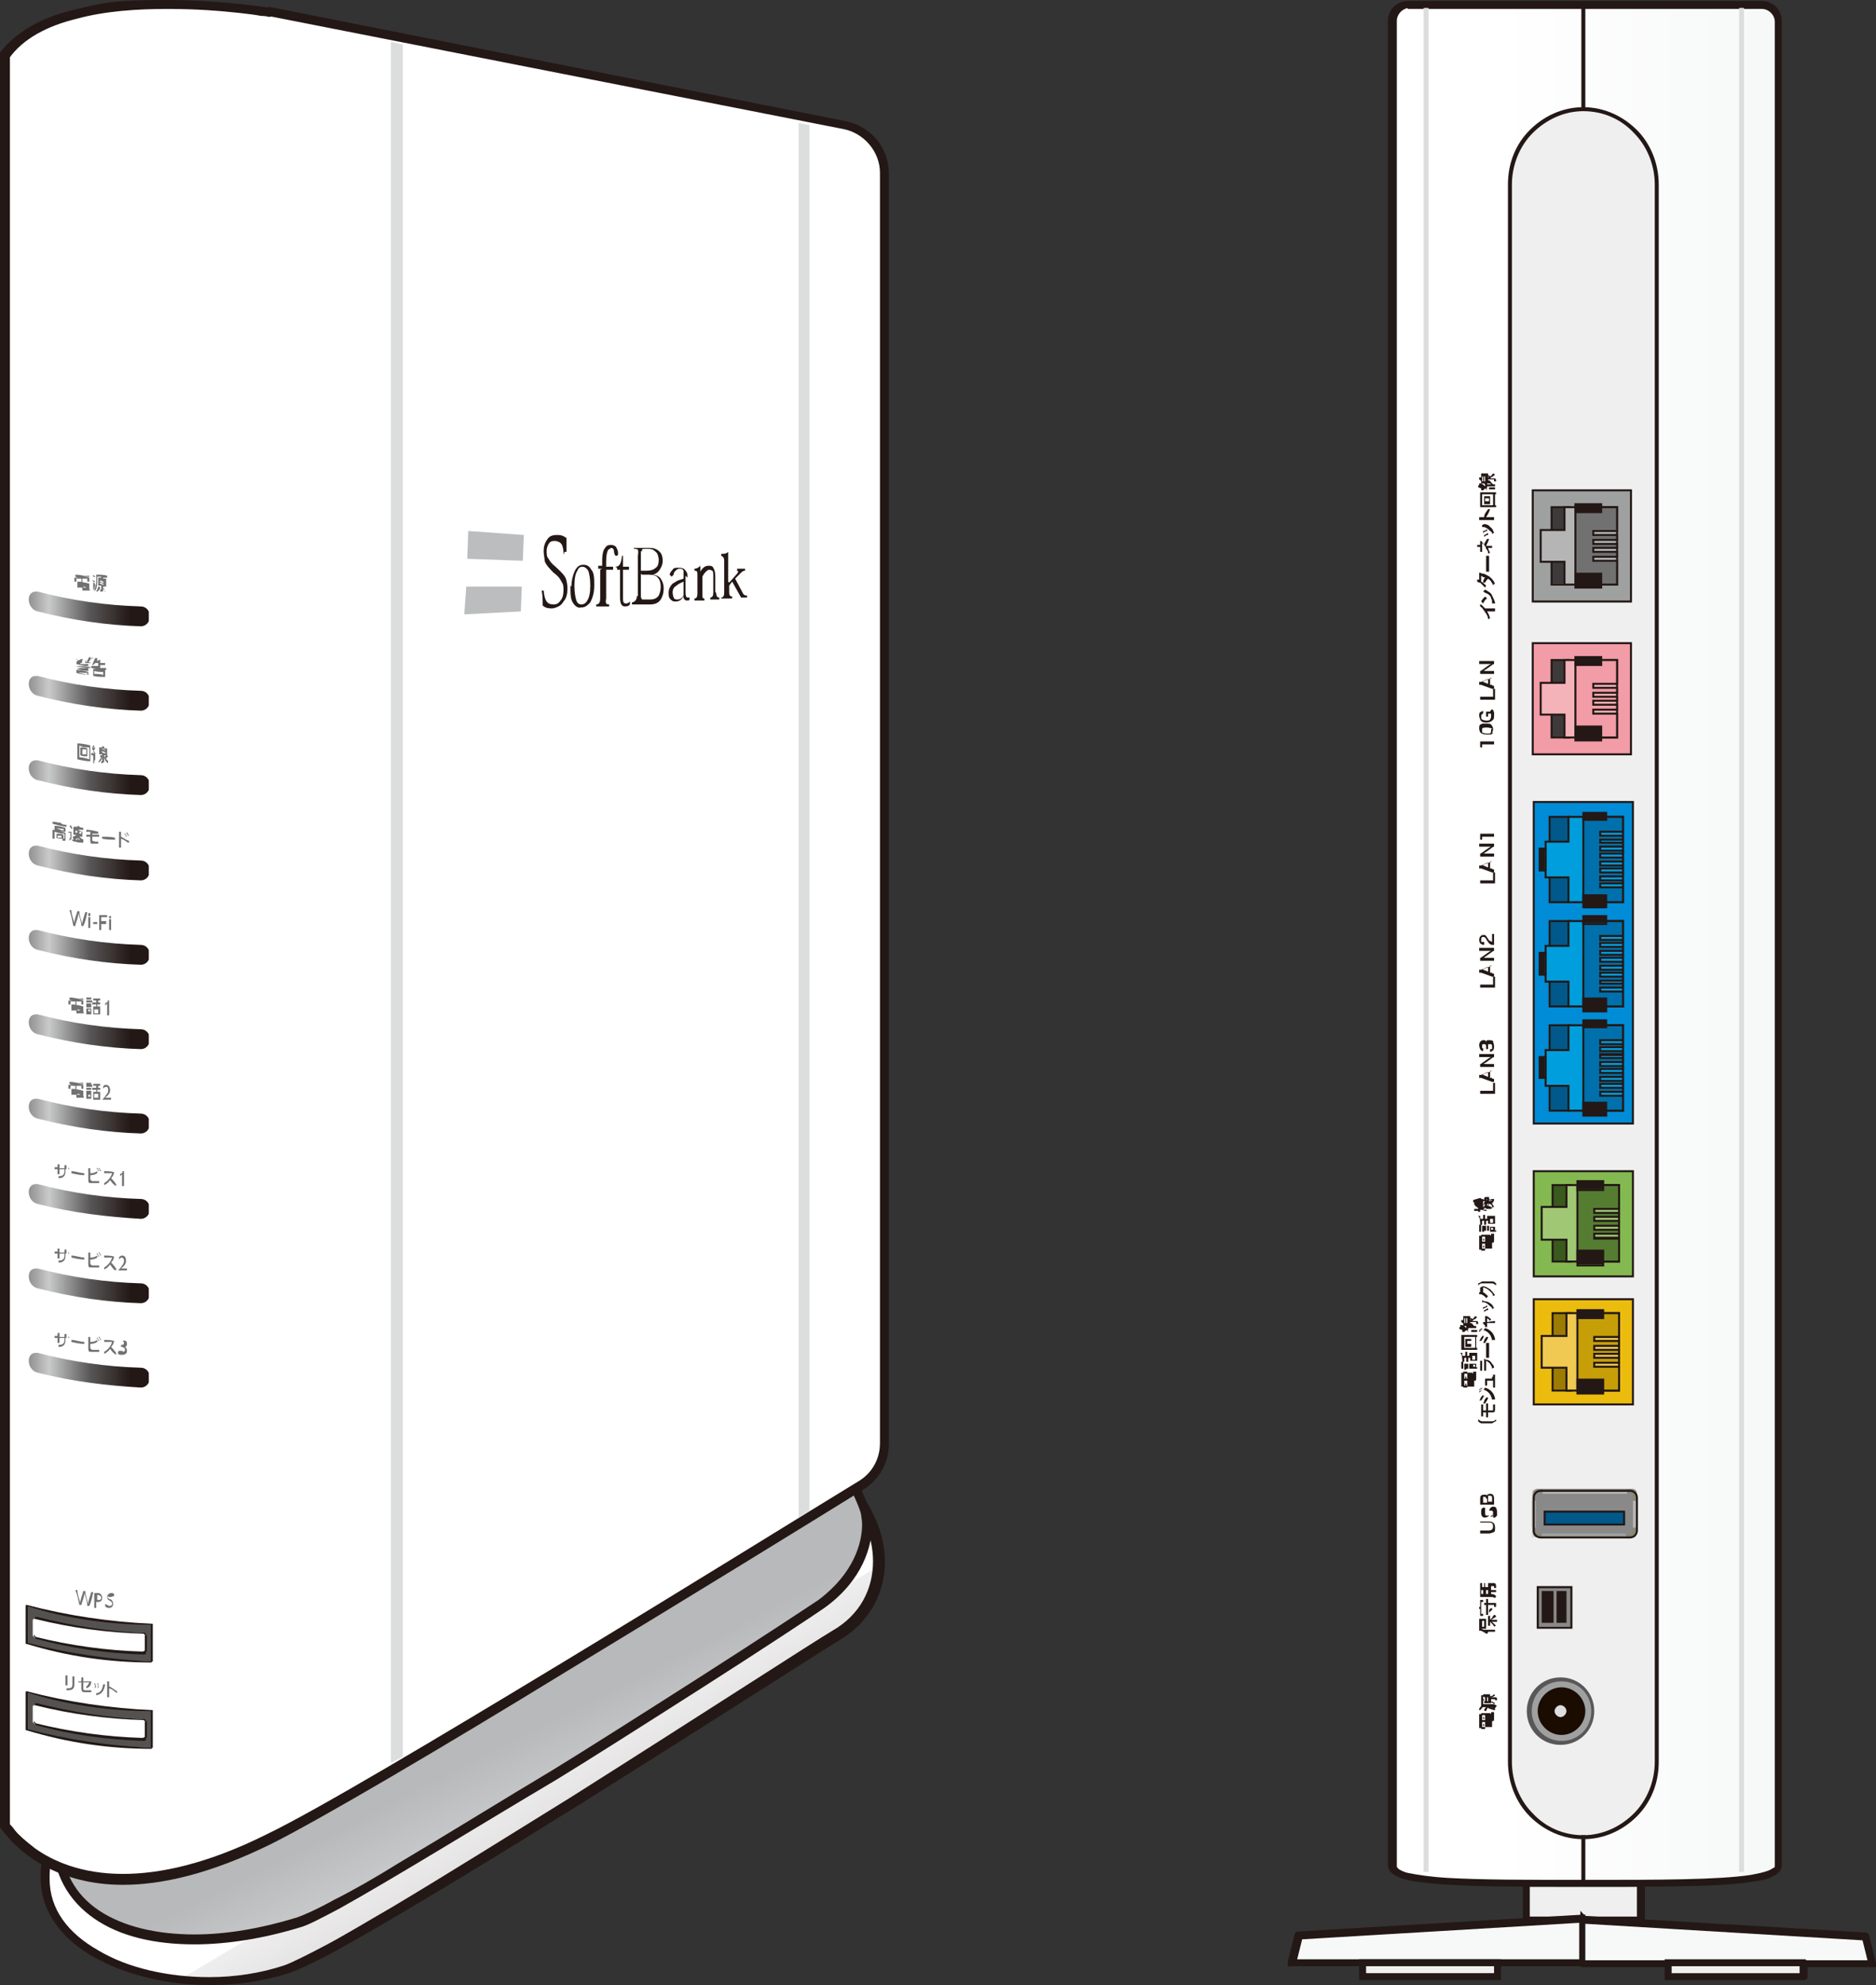 <?xml version="1.0" encoding="UTF-8"?>
<svg id="_レイヤー_2" data-name="レイヤー 2" xmlns="http://www.w3.org/2000/svg" width="189.1" height="200" xmlns:xlink="http://www.w3.org/1999/xlink" viewBox="0 0 189.1 200">
  <rect x="0" y="0" width="189.1" height="200" fill="#333333" stroke="none"/>
  <defs>
    <style>
      .cls-1 {
        fill: none;
      }

      .cls-2 {
        fill: #727171;
      }

      .cls-3 {
        fill: #00598a;
      }

      .cls-4 {
        fill: #f19ca6;
      }

      .cls-5 {
        fill: #0070ac;
      }

      .cls-6 {
        fill: url(#_名称未設定グラデーション_14-4);
      }

      .cls-7 {
        fill: url(#_名称未設定グラデーション_14-9);
      }

      .cls-8 {
        fill: url(#_名称未設定グラデーション_14-5);
      }

      .cls-9 {
        fill: url(#_名称未設定グラデーション_14-7);
      }

      .cls-10 {
        fill: url(#_名称未設定グラデーション_14-8);
      }

      .cls-11 {
        fill: url(#_名称未設定グラデーション_14-6);
      }

      .cls-12 {
        fill: url(#_名称未設定グラデーション_14-3);
      }

      .cls-13 {
        fill: url(#_名称未設定グラデーション_14-2);
      }

      .cls-14 {
        fill: url(#_名称未設定グラデーション_20-4);
      }

      .cls-15 {
        fill: url(#_名称未設定グラデーション_20-3);
      }

      .cls-16 {
        fill: url(#_名称未設定グラデーション_20-2);
      }

      .cls-17 {
        fill: #efefef;
      }

      .cls-18 {
        fill: #ebbc0e;
      }

      .cls-19 {
        fill: #9fa0a0;
      }

      .cls-20 {
        fill: #9c7c00;
      }

      .cls-21 {
        fill: url(#_名称未設定グラデーション_14-10);
      }

      .cls-22 {
        fill: #84b951;
      }

      .cls-23 {
        fill: #3e3a39;
      }

      .cls-24 {
        fill: url(#_名称未設定グラデーション_4);
      }

      .cls-25 {
        fill: url(#_名称未設定グラデーション_2);
      }

      .cls-26 {
        clip-path: url(#clippath-17);
      }

      .cls-27 {
        clip-path: url(#clippath-19);
      }

      .cls-28 {
        clip-path: url(#clippath-11);
      }

      .cls-29 {
        clip-path: url(#clippath-16);
      }

      .cls-30 {
        clip-path: url(#clippath-18);
      }

      .cls-31 {
        clip-path: url(#clippath-10);
      }

      .cls-32 {
        clip-path: url(#clippath-15);
      }

      .cls-33 {
        clip-path: url(#clippath-13);
      }

      .cls-34 {
        clip-path: url(#clippath-14);
      }

      .cls-35 {
        clip-path: url(#clippath-12);
      }

      .cls-36 {
        clip-path: url(#clippath-20);
      }

      .cls-37 {
        clip-path: url(#clippath-21);
      }

      .cls-38 {
        fill: #f7f8f8;
      }

      .cls-39 {
        fill: #009edd;
      }

      .cls-40 {
        clip-path: url(#clippath-1);
      }

      .cls-41 {
        clip-path: url(#clippath-3);
      }

      .cls-42 {
        clip-path: url(#clippath-4);
      }

      .cls-43 {
        clip-path: url(#clippath-2);
      }

      .cls-44 {
        clip-path: url(#clippath-7);
      }

      .cls-45 {
        clip-path: url(#clippath-6);
      }

      .cls-46 {
        clip-path: url(#clippath-9);
      }

      .cls-47 {
        clip-path: url(#clippath-8);
      }

      .cls-48 {
        clip-path: url(#clippath-5);
      }

      .cls-49, .cls-50 {
        fill: #231815;
      }

      .cls-51 {
        fill: #f4b2b9;
      }

      .cls-52 {
        fill: #fff;
      }

      .cls-53 {
        fill: #898669;
      }

      .cls-54 {
        fill: #dcdddd;
      }

      .cls-55 {
        fill: #008cd6;
      }

      .cls-56 {
        fill: url(#_名称未設定グラデーション_4-2);
      }

      .cls-57 {
        fill: #39591d;
      }

      .cls-58 {
        fill: #557d32;
      }

      .cls-59 {
        fill: #a0c773;
      }

      .cls-60 {
        fill: #b5b5b6;
      }

      .cls-61 {
        fill: #c69e07;
      }

      .cls-62 {
        fill: #1a0c01;
      }

      .cls-63 {
        fill: #595757;
      }

      .cls-50 {
        stroke: #231815;
        stroke-miterlimit: 10;
        stroke-width: .4px;
      }

      .cls-64 {
        fill: url(#_名称未設定グラデーション);
      }

      .cls-65 {
        fill: #f0c952;
      }

      .cls-66 {
        clip-path: url(#clippath);
      }

      .cls-67 {
        fill: #898989;
      }

      .cls-68 {
        fill: #bbbdbe;
      }

      .cls-69 {
        fill: url(#_名称未設定グラデーション_14);
      }

      .cls-70 {
        fill: url(#_名称未設定グラデーション_16);
      }

      .cls-71 {
        fill: url(#_名称未設定グラデーション_15);
      }

      .cls-72 {
        fill: url(#_名称未設定グラデーション_20);
      }
    </style>
    <clipPath id="clippath">
      <path class="cls-1" d="M37.9,144.2L4.7,187.3c-2.3,9.8,13.4,14.6,24.2,11,6.8-2.3,51.9-31.6,55.4-33.7,8.1-4.9,4.3-17.6-8.1-19.8-5-.9-12.1-1.2-18.8-1.2-10.1,0-19.4.6-19.4.6h-.1Z"/>
    </clipPath>
    <linearGradient id="_名称未設定グラデーション" data-name="名称未設定グラデーション" x1="-1326.96" y1="149.27" x2="-1325.56" y2="149.27" gradientTransform="translate(14571.09 129253.65) rotate(90) scale(97.3)" gradientUnits="userSpaceOnUse">
      <stop offset="0" stop-color="#dcdddd"/>
      <stop offset="0" stop-color="#efefef"/>
      <stop offset="0" stop-color="#fff"/>
      <stop offset=".3" stop-color="#fff"/>
      <stop offset=".3" stop-color="#efeeee"/>
      <stop offset=".6" stop-color="#989392"/>
      <stop offset=".8" stop-color="#58514e"/>
      <stop offset=".9" stop-color="#312725"/>
      <stop offset="1" stop-color="#221815"/>
    </linearGradient>
    <clipPath id="clippath-1">
      <path class="cls-1" d="M5.8,184.7c-.4,10.2,12,12.9,24.3,8.9,2.8-.8,16.3-9.2,25.7-14.9,5.7-3.4,25.1-15.9,27-17.3,4.7-3.4,4.8-7.7,4.5-9-.4-1.3-3-6.8-3-6.8L5.8,184.7Z"/>
    </clipPath>
    <linearGradient id="_名称未設定グラデーション_2" data-name="名称未設定グラデーション 2" x1="-1374.19" y1="181.8" x2="-1372.69" y2="181.8" gradientTransform="translate(-3716.68 -28237.53) rotate(-90) scale(20.7)" gradientUnits="userSpaceOnUse">
      <stop offset="0" stop-color="#dcdddd"/>
      <stop offset="0" stop-color="#efefef"/>
      <stop offset="0" stop-color="#fff"/>
      <stop offset=".3" stop-color="#fff"/>
      <stop offset=".4" stop-color="#f0f0f1"/>
      <stop offset=".8" stop-color="#c6c8c9"/>
      <stop offset="1" stop-color="#b7b9ba"/>
    </linearGradient>
    <clipPath id="clippath-2">
      <path class="cls-1" d="M.5,5.6v178.3c0,.2,6.8,11.3,26.6,1.5,9.9-5,49.6-29.4,59.7-35.7,1.5-.9,2.4-2.5,2.4-4.2V17.5c0-2.4-1.7-4.4-4-4.9L27.1,1.2s-4.7-.8-10.3-.8S3.5,1.4.5,5.6Z"/>
    </clipPath>
    <clipPath id="clippath-3">
      <path class="cls-1" d="M2.6,165.6c4.2,1.1,8.5,1.7,12.7,1.8v-3.8c-4.2,0-8.5-.6-12.7-1.8,0,0,0,3.8,0,3.8Z"/>
    </clipPath>
    <linearGradient id="_名称未設定グラデーション_4" data-name="名称未設定グラデーション 4" x1="-1265.46" y1="-2.65" x2="-1263.96" y2="-2.65" gradientTransform="translate(-4.82 6494.87) rotate(90) scale(5 5.2) skewX(-7.7)" gradientUnits="userSpaceOnUse">
      <stop offset="0" stop-color="#545251"/>
      <stop offset="0" stop-color="#848382"/>
      <stop offset=".2" stop-color="#c6c5c5"/>
      <stop offset=".3" stop-color="#efefef"/>
      <stop offset=".4" stop-color="#fff"/>
      <stop offset=".6" stop-color="#b7b6b6"/>
      <stop offset=".8" stop-color="#757373"/>
      <stop offset=".9" stop-color="#4c4949"/>
      <stop offset="1" stop-color="#3d3a3a"/>
    </linearGradient>
    <clipPath id="clippath-4">
      <path class="cls-1" d="M2.6,174.3c4.2,1.1,8.5,1.7,12.7,1.8v-3.8c-4.2,0-8.5-.6-12.7-1.8,0,0,0,3.8,0,3.8Z"/>
    </clipPath>
    <linearGradient id="_名称未設定グラデーション_4-2" data-name="名称未設定グラデーション 4" x1="-1264.86" y1="-2.23" x2="-1263.46" y2="-2.23" gradientTransform="translate(-2.62 6499.07) rotate(90) scale(5 5.2) skewX(-7.7)" xlink:href="#_名称未設定グラデーション_4"/>
    <clipPath id="clippath-5">
      <path class="cls-1" d="M2.9,137.1c0,.6.4,1.1.9,1.2,3.5.9,7,1.3,10.4,1.5.5,0,.9-.4.9-1s-.4-1-.9-1c-3.5-.1-7-.6-10.4-1.5h-.2c-.4,0-.7.3-.7.8Z"/>
    </clipPath>
    <linearGradient id="_名称未設定グラデーション_14" data-name="名称未設定グラデーション 14" x1="-1243.89" y1="192.67" x2="-1242.39" y2="192.67" gradientTransform="translate(11344.75 -79.67) rotate(7.5) scale(9.2 8.8) skewX(7.2)" gradientUnits="userSpaceOnUse">
      <stop offset="0" stop-color="#231815"/>
      <stop offset=".1" stop-color="#595757"/>
      <stop offset=".4" stop-color="#c9caca"/>
      <stop offset=".7" stop-color="#595757"/>
      <stop offset="1" stop-color="#231815"/>
    </linearGradient>
    <clipPath id="clippath-6">
      <path class="cls-1" d="M2.9,128.6c0,.6.4,1.1.9,1.2,3.5.9,7,1.4,10.4,1.5.5,0,.9-.4.9-1s-.4-1-.9-1c-3.5-.1-7-.6-10.4-1.5h-.2c-.4,0-.7.3-.7.8Z"/>
    </clipPath>
    <linearGradient id="_名称未設定グラデーション_14-2" data-name="名称未設定グラデーション 14" x1="-1243.89" y1="192.36" x2="-1242.39" y2="192.36" gradientTransform="translate(11344.75 -85.47) rotate(7.5) scale(9.2 8.8) skewX(7.2)" xlink:href="#_名称未設定グラデーション_14"/>
    <clipPath id="clippath-7">
      <path class="cls-1" d="M2.9,120.1c0,.6.4,1.1.9,1.2,3.5.9,7,1.3,10.4,1.5.5,0,.9-.4.9-1s-.4-1-.9-1c-3.5-.1-7-.6-10.4-1.5h-.2c-.4,0-.7.3-.7.8Z"/>
    </clipPath>
    <linearGradient id="_名称未設定グラデーション_14-3" data-name="名称未設定グラデーション 14" y1="192.07" y2="192.07" gradientTransform="translate(11344.75 -91.37) rotate(7.5) scale(9.2 8.8) skewX(7.2)" xlink:href="#_名称未設定グラデーション_14"/>
    <clipPath id="clippath-8">
      <path class="cls-1" d="M2.9,111.5c0,.6.4,1.1.9,1.2,3.5.9,7,1.4,10.4,1.5.5,0,.9-.4.9-1s-.4-1-.9-1c-3.5-.1-7-.6-10.4-1.5h-.2c-.4,0-.7.3-.7.8Z"/>
    </clipPath>
    <linearGradient id="_名称未設定グラデーション_14-4" data-name="名称未設定グラデーション 14" x1="-1243.89" y1="191.76" x2="-1242.39" y2="191.76" gradientTransform="translate(11344.75 -97.17) rotate(7.5) scale(9.2 8.8) skewX(7.2)" xlink:href="#_名称未設定グラデーション_14"/>
    <clipPath id="clippath-9">
      <path class="cls-1" d="M2.9,103c0,.6.4,1.1.9,1.2,3.5.9,7,1.4,10.4,1.5.5,0,.9-.4.9-1s-.4-1-.9-1c-3.5-.1-7-.6-10.4-1.5h-.2c-.4,0-.7.3-.7.8Z"/>
    </clipPath>
    <linearGradient id="_名称未設定グラデーション_14-5" data-name="名称未設定グラデーション 14" y1="191.45" y2="191.45" gradientTransform="translate(11344.75 -102.97) rotate(7.5) scale(9.2 8.8) skewX(7.2)" xlink:href="#_名称未設定グラデーション_14"/>
    <clipPath id="clippath-10">
      <path class="cls-1" d="M2.9,94.5c0,.6.4,1.1.9,1.2,3.5.9,7,1.4,10.4,1.5.5,0,.9-.4.9-1s-.4-1-.9-1c-3.5-.1-7-.6-10.4-1.5h-.2c-.4,0-.7.3-.7.8Z"/>
    </clipPath>
    <linearGradient id="_名称未設定グラデーション_14-6" data-name="名称未設定グラデーション 14" x1="-1243.89" y1="191.16" x2="-1242.39" y2="191.16" gradientTransform="translate(11344.75 -108.87) rotate(7.5) scale(9.2 8.8) skewX(7.2)" xlink:href="#_名称未設定グラデーション_14"/>
    <clipPath id="clippath-11">
      <path class="cls-1" d="M2.9,86c0,.6.4,1.1.9,1.2,3.5.9,7,1.4,10.4,1.5.5,0,.9-.4.9-1s-.4-1-.9-1c-3.5-.1-7-.6-10.4-1.5h-.2c-.4,0-.7.3-.7.8Z"/>
    </clipPath>
    <linearGradient id="_名称未設定グラデーション_14-7" data-name="名称未設定グラデーション 14" x1="-1243.89" y1="190.85" x2="-1242.39" y2="190.85" gradientTransform="translate(11344.75 -114.67) rotate(7.5) scale(9.2 8.8) skewX(7.2)" xlink:href="#_名称未設定グラデーション_14"/>
    <clipPath id="clippath-12">
      <path class="cls-1" d="M2.9,77.4c0,.6.4,1.1.9,1.2,3.5.9,7,1.4,10.4,1.5.5,0,.9-.4.9-1s-.4-1-.9-1c-3.5-.1-7-.6-10.4-1.5h-.2c-.4,0-.7.3-.7.8Z"/>
    </clipPath>
    <linearGradient id="_名称未設定グラデーション_14-8" data-name="名称未設定グラデーション 14" x1="-1243.89" y1="190.54" x2="-1242.39" y2="190.54" gradientTransform="translate(11344.75 -120.47) rotate(7.5) scale(9.2 8.8) skewX(7.2)" xlink:href="#_名称未設定グラデーション_14"/>
    <clipPath id="clippath-13">
      <path class="cls-1" d="M2.9,68.9c0,.6.4,1.1.9,1.2,3.5.9,7,1.4,10.4,1.5.5,0,.9-.4.9-1s-.4-1-.9-1c-3.5-.1-7-.6-10.4-1.5h-.2c-.4,0-.7.3-.7.8Z"/>
    </clipPath>
    <linearGradient id="_名称未設定グラデーション_14-9" data-name="名称未設定グラデーション 14" x1="-1243.89" y1="190.23" x2="-1242.39" y2="190.23" gradientTransform="translate(11344.75 -126.27) rotate(7.5) scale(9.2 8.8) skewX(7.2)" xlink:href="#_名称未設定グラデーション_14"/>
    <clipPath id="clippath-14">
      <path class="cls-1" d="M2.9,60.4c0,.6.4,1.1.9,1.2,3.5.9,7,1.4,10.4,1.5.5,0,.9-.4.9-1s-.4-1-.9-1c-3.5-.1-7-.6-10.4-1.5h-.2c-.4,0-.7.3-.7.8Z"/>
    </clipPath>
    <linearGradient id="_名称未設定グラデーション_14-10" data-name="名称未設定グラデーション 14" x1="-1243.89" y1="189.94" x2="-1242.39" y2="189.94" gradientTransform="translate(11344.75 -132.17) rotate(7.5) scale(9.2 8.8) skewX(7.2)" xlink:href="#_名称未設定グラデーション_14"/>
    <clipPath id="clippath-15">
      <path class="cls-1" d="M141.9.5c-.9,0-1.7.7-1.7,1.7v185.8c0,1.8,8.5,1.8,19.2,1.8s19.6,0,19.6-1.8V2.1c0-.9-.7-1.7-1.7-1.7h-35.5l.1.1Z"/>
    </clipPath>
    <linearGradient id="_名称未設定グラデーション_15" data-name="名称未設定グラデーション 15" x1="-1319.87" y1="159.99" x2="-1319.27" y2="159.99" gradientTransform="translate(85667.4 -10272.42) scale(64.8)" gradientUnits="userSpaceOnUse">
      <stop offset="0" stop-color="#fff"/>
      <stop offset="0" stop-color="#fff"/>
      <stop offset=".3" stop-color="#fff"/>
      <stop offset="1" stop-color="#f7f8f8"/>
    </linearGradient>
    <clipPath id="clippath-16">
      <rect class="cls-1" x="155" y="159.9" width="3.4" height="4"/>
    </clipPath>
    <clipPath id="clippath-17">
      <rect class="cls-1" x="154.4" y="150.1" width="10.5" height="4.8"/>
    </clipPath>
    <linearGradient id="_名称未設定グラデーション_16" data-name="名称未設定グラデーション 16" x1="-1296.8" y1="277.92" x2="-1296.2" y2="277.92" gradientTransform="translate(-2091.49 10648.4) rotate(90) scale(8.1 -8.1)" gradientUnits="userSpaceOnUse">
      <stop offset="0" stop-color="#f7f8f8"/>
      <stop offset=".8" stop-color="#fff"/>
      <stop offset="1" stop-color="#dcdddd"/>
    </linearGradient>
    <clipPath id="clippath-18">
      <rect class="cls-1" x="155.5" y="150.1" width="8.5" height=".4"/>
    </clipPath>
    <linearGradient id="_名称未設定グラデーション_20" data-name="名称未設定グラデーション 20" x1="-1865.47" y1="-1522.18" x2="-1864.87" y2="-1522.18" gradientTransform="translate(-753.56 -975.7) rotate(-90) scale(.6 -.6)" gradientUnits="userSpaceOnUse">
      <stop offset="0" stop-color="#b5b5b6"/>
      <stop offset=".4" stop-color="#dcdddd"/>
      <stop offset="1" stop-color="#9fa0a0"/>
    </linearGradient>
    <clipPath id="clippath-19">
      <rect class="cls-1" x="154.4" y="151.2" width=".4" height="2.7"/>
    </clipPath>
    <linearGradient id="_名称未設定グラデーション_20-2" data-name="名称未設定グラデーション 20" x1="316.6" y1="-387.35" x2="317.2" y2="-387.35" gradientTransform="translate(-28.3 -79.86) scale(.6 -.6)" xlink:href="#_名称未設定グラデーション_20"/>
    <clipPath id="clippath-20">
      <rect class="cls-1" x="155.4" y="154.5" width="8.5" height=".4"/>
    </clipPath>
    <linearGradient id="_名称未設定グラデーション_20-3" data-name="名称未設定グラデーション 20" x1="-1265.25" y1="133.65" x2="-1264.65" y2="133.65" gradientTransform="translate(18109.5 2052.48) scale(14.2 -14.2)" xlink:href="#_名称未設定グラデーション_20"/>
    <clipPath id="clippath-21">
      <rect class="cls-1" x="164.6" y="151.2" width=".4" height="2.7"/>
    </clipPath>
    <linearGradient id="_名称未設定グラデーション_20-4" data-name="名称未設定グラデーション 20" x1="306.7" y1="-385.18" x2="307.3" y2="-385.18" gradientTransform="translate(-12.6 -78.56) scale(.6 -.6)" xlink:href="#_名称未設定グラデーション_20"/>
  </defs>
  <g id="_レイヤー_1-2" data-name=" レイヤー 1">
    <g>
      <g class="cls-66">
        <rect class="cls-64" x="-6.29" y="124.54" width="107.1" height="96.3" transform="translate(-82.19 49.01) rotate(-31)"/>
      </g>
      <path class="cls-49" d="M4.7,187.3h-.4c-.2.6-.2,1.2-.2,1.9,0,3.5,2.2,6.2,5.4,8s7.4,2.8,11.7,2.8c2.7,0,5.4-.4,7.9-1.2.9-.3,2.4-1,4.3-2,6.6-3.6,18.7-11,29.5-17.8,10.8-6.8,20.3-12.9,21.8-13.8,3-1.8,4.5-4.8,4.5-7.8,0-5.5-4.6-11.4-12.8-12.9-5-.9-12.2-1.2-18.9-1.2-10.1,0-19.4.6-19.4.6h-.2L4.2,187.1h0l.4.2.4.3,33.3-43.1-.4-.3v.5s2.3-.2,5.9-.3c3.6-.2,8.4-.3,13.4-.3,6.7,0,13.8.3,18.7,1.2,7.8,1.4,12.1,7,12.1,12,0,2.8-1.3,5.4-4.1,7-1.7,1-13.9,8.9-26.4,16.8-6.3,3.9-12.7,7.9-17.9,11-2.6,1.5-4.9,2.9-6.8,3.9-1.9,1-3.3,1.7-4.1,2-2.4.8-5,1.2-7.6,1.2-4.1,0-8.2-.9-11.2-2.7-3-1.7-4.9-4.1-4.9-7.2,0-.6,0-1.2.2-1.8h-.4c0-.1.4.2.4.2l-.4-.3-.1-.1Z"/>
      <g class="cls-40">
        <rect class="cls-25" x="-1.89" y="129.77" width="96.8" height="83.6" transform="translate(-73.05 40.02) rotate(-27.1)"/>
      </g>
      <path class="cls-49" d="M5.8,184.7h-.5v.5c0,3.6,1.6,6.3,4.2,8.1,2.6,1.8,6.1,2.6,10.1,2.6,3.3,0,7-.6,10.6-1.7v-.4c-.1,0,0,.4,0,.4.8-.2,2.1-.9,4-1.9,5.4-3,14.8-8.8,21.9-13,2.8-1.7,9.1-5.7,14.9-9.4s11.1-7.2,12.1-7.9c3.9-2.8,4.8-6.3,4.8-8.3,0-.5,0-.9-.1-1.2h0c-.2-.7-1-2.4-1.7-4-.7-1.5-1.4-2.9-1.4-2.9l-.2-.4L5.3,184.4v.3h.4l.2.4,78.5-39-.2-.4-.4.2s.7,1.4,1.4,2.9c.7,1.5,1.5,3.2,1.6,3.8h.4c0-.1-.4,0-.4,0,0,.2.1.5.1,1,0,1.8-.8,4.9-4.4,7.6-.9.6-6.2,4.1-12,7.8s-12.1,7.7-14.9,9.4c-4.7,2.8-10.5,6.4-15.4,9.3-2.4,1.5-4.7,2.8-6.5,3.7-1.8,1-3.2,1.6-3.8,1.8h0c-3.6,1.1-7.1,1.7-10.3,1.7-3.8,0-7.2-.8-9.6-2.4-2.4-1.6-3.8-4-3.8-7.3v-.4h-.5l.2.4-.2-.4.1-.1Z"/>
      <g class="cls-43">
        <rect class="cls-52" x=".5" y=".4" width="88.7" height="194.9"/>
      </g>
      <path class="cls-49" d="M27,1.6l58,11.4c2.1.4,3.7,2.3,3.7,4.4v128c0,1.6-.8,3-2.1,3.8-5.1,3.1-17.5,10.8-29.9,18.3s-24.8,14.9-29.8,17.3c-6,3-10.8,4-14.5,4-4.2,0-7.1-1.3-8.9-2.6-.9-.7-1.6-1.3-2-1.8-.2-.3-.4-.5-.5-.6v-.2h-.2.1-.1.1l-.4.2h.5V5.6H.5l.4.3c1.4-2,3.9-3.3,6.8-4,2.9-.8,6.2-1,9.2-1s5.3.2,7.2.4c.9.1,1.7.2,2.2.3.5,0,.8.1.8.1.3,0,.5-.1.5-.4,0-.2-.1-.5-.4-.5,0,0-4.7-.8-10.4-.8s-6.4.3-9.4,1C4.4,1.7,1.7,3.1,0,5.3v178.8s.3.4.8,1c1.4,1.6,5,4.8,11.6,4.8,3.9,0,8.8-1.1,14.9-4.1,5-2.5,17.4-9.8,29.8-17.4,12.4-7.5,24.9-15.2,29.9-18.3,1.6-1,2.6-2.7,2.6-4.6V17.5c0-2.6-1.8-4.8-4.4-5.3L27.2.7c-.2,0-.5.1-.5.4,0,.2.1.5.4.5h-.1Z"/>
      <polygon class="cls-54" points="40.6 177 39.4 177.6 39.4 4.2 40.6 4.5 40.6 177"/>
      <polygon class="cls-54" points="81.6 152.2 80.5 152.9 80.5 12.4 81.6 12.6 81.6 152.2"/>
      <polygon class="cls-68" points="47.1 56.3 47.2 53.5 52.8 53.9 52.7 56.5 47.1 56.3"/>
      <polygon class="cls-68" points="46.8 61.9 47 59.1 52.6 59.1 52.5 61.6 46.8 61.9"/>
      <path class="cls-49" d="M56.8,55.9c0-1-.2-1.3-.8-1.4-.3,0-.5,0-.7.3-.1.2-.2.4-.2.7s0,.6.2.8c.1.2.3.5.7.8.4.4.7.6,1,1.1.1.2.2.7.2,1.1,0,.5-.1,1-.4,1.3-.2.4-.6.6-1.1.7-.3,0-.7,0-1-.3,0-.6,0-1-.1-1.5h.2c.1,1.1.4,1.4,1,1.4.3,0,.5-.1.7-.4.2-.2.3-.6.3-1s0-.6-.2-.9c-.2-.4-.4-.6-.8-.9-.3-.3-.8-.8-.9-1.2,0-.3-.1-.6-.1-1s.1-.8.4-1.2c.2-.3.5-.4,1-.4.4,0,.6.1.9.3v1.4h-.2l-.1.3Z"/>
      <path class="cls-49" d="M57.5,59c0,.9,0,1.4.3,1.8.2.3.5.5.8.4.4,0,.6-.2.9-.5.2-.4.4-.9.4-1.7,0-.7,0-1.3-.3-1.6-.2-.4-.5-.5-.8-.5-.4,0-.6.2-.8.5-.2.4-.4,1-.4,1.7M57.9,59c0-.7.1-1.2.3-1.5.1-.3.3-.4.5-.4s.4.1.6.4c.1.3.2.8.2,1.5s-.1,1.2-.3,1.5c-.1.2-.3.4-.6.4-.2,0-.4-.1-.5-.4-.1-.3-.2-.8-.2-1.5"/>
      <path class="cls-49" d="M60.7,57.3h-.4v-.3h.4v-.6c0-.5.1-1,.3-1.2.1-.2.3-.3.6-.3.2,0,.4.1.5.2.1.2.2.4.2.6s0,.3-.2.3c-.1,0-.2-.2-.2-.4s-.1-.4-.3-.4l-.3.2c-.1.2-.2.5-.2,1.2v.5h.7v.3h-.7v2.9c-.1.5,0,.6.3.6v.2h-1.3v-.2q.4,0,.4-.6v-2.9l.2-.1Z"/>
      <path class="cls-49" d="M62,57.1c.4,0,.6-.2.7-1.1h.1v1.1h.6v.3h-.6v2.8c0,.4,0,.6.3.6.1,0,.2,0,.4-.2v.2c0,.2-.2.3-.5.3s-.5-.2-.5-.9v-2.8h-.3v-.2l-.2-.1Z"/>
      <path class="cls-49" d="M64.7,57.9h.7c.4,0,.8.1.9.3.2.2.3.5.3.9s-.1.7-.2.9c-.2.3-.5.4-.9.4h-.7q-.2,0-.2-.4v-2.2l.1.1ZM64.2,60q0,.6-.5.7v.2h1.8c.6,0,.9-.2,1.1-.5s.3-.7.3-1.1-.1-.7-.3-1c-.2-.3-.6-.4-.9-.4h0c.3,0,.6-.2.8-.5.2-.3.3-.6.3-.9,0-.4-.1-.7-.3-.9-.3-.3-.6-.4-1.1-.4h-1.5c0-.1,0,.1,0,.1.4,0,.5,0,.4.7v4.1l-.1-.1ZM64.7,55.6c0-.2,0-.3.2-.3h.5c.4,0,.6.2.8.4.1.1.2.5.2.7,0,.4-.1.7-.3.8-.2.2-.5.3-.9.3h-.6v-2l.1.1Z"/>
      <path class="cls-49" d="M69.3,58.2c0-.3,0-.5-.2-.7-.1-.2-.3-.3-.7-.3-.3,0-.5,0-.6.2-.2.2-.3.4-.3.5l.2.2.2-.2c0-.2.1-.3.2-.4.1-.1.2-.2.4-.2s.3,0,.4.2v.8l-.3.1c-.4.1-.6.3-.8.4-.2.2-.4.5-.4.9,0,.3,0,.5.2.7s.3.2.5.2c.4,0,.6-.2.8-.5h0c0,.3.2.4.3.4.2,0,.3,0,.3-.1v-.2h-.2c-.1,0-.2-.1-.2-.5v-1.7l.2.2ZM68.9,60c-.1.2-.3.4-.6.4-.2,0-.3,0-.4-.2,0,0-.1-.3-.1-.5,0-.4.2-.6.4-.7.2-.2.5-.3.7-.4v1.4Z"/>
      <path class="cls-49" d="M72.2,59.8q0,.4.3.4v.2h-.9v-.2q.3,0,.3-.5v-1.6c0-.3,0-.5-.1-.6,0,0-.2-.1-.3-.1-.2,0-.5.3-.7.7v1.7c0,.4,0,.5.2.5v.2h-1v-.2q.3,0,.3-.5v-1.8c0-.4,0-.5-.3-.5v-.2c.2,0,.4-.1.6-.3h0v.6h0c.2-.4.5-.6.8-.6.2,0,.4,0,.5.2s.2.4.2.8v1.6l.1.2Z"/>
      <path class="cls-49" d="M73.5,58.7l.8-.9c.1-.2.2-.2,0-.3v-.2h.8v.2c-.1,0-.2,0-.4.2l-.6.6.8,1.5c.1.2.3.2.4.2v.2h-.6l-.9-1.6-.3.4v.7q0,.4.3.4v.2h-1.1v-.1q.3,0,.3-.5v-3.2q0-.4-.3-.5v-.2c.3,0,.5,0,.7-.2h0v3h0l.1.1Z"/>
      <path class="cls-2" d="M9,58h-.6c.2.1.4.1.6.2v.4h-.2v-.3h-.5v.4h-.1v-.4h-.5v.3h-.2v-.4c.2,0,.4,0,.6.1h0c-.2-.1-.4-.1-.5-.2v-.2c.4,0,.8.1,1.3.2v.2l.1-.3ZM9.1,59.2c0,.1,0,.3-.1.3h-.7v-.3h-.5v-.6c.4,0,.8.1,1.2.2v.6h.1v-.2ZM8.2,58.9h-.4.4ZM8.2,58.6h-.4.4ZM8.2,58.2h-.3.3ZM8.2,58.3h-.3.3ZM8.8,58.7h-.4.4ZM8.8,58.9h-.4.4ZM8.9,59.3h0c-.2-.1-.3-.2-.5-.2h0v.1h.4M8.8,58.3h-.3.3ZM8.8,58.4h-.3.3Z"/>
      <path class="cls-2" d="M9.6,58.9c0,.2-.1.4-.2.6v-.8h.1l.1.2ZM9.3,58.4l.3.2h0c0,.1-.2,0-.2,0h0l-.1-.2ZM9.4,57.9l.2.2h0c0,.1-.2,0-.2,0h0v-.2ZM10.7,58.2h-.3v.1h.3v.8h-.3v.4c0,.1-.1.1-.1.1h-.2v-.2h.1v-.4h-.3v-.8h.3v-.1h-.4v.5c0,.2,0,.6-.2.9h-.1c0-.2.2-.4.2-.9v-.7c.4,0,.7,0,1.1.1v.2h-.1ZM10.1,59.2c0,.1-.1.3-.3.4h-.1c.1-.2.2-.4.2-.5h.1l.1.1ZM10,58.5h0c.2.2.3.2.5.2h0c-.2-.2-.3-.2-.5-.2M10,58.7h0c.2.2.3.2.5.2h0c-.2-.2-.3-.2-.5-.2M10.6,59.7c0-.1-.1-.3-.2-.4h.1c0,.2.1.3.2.3h-.1v.1Z"/>
      <path class="cls-2" d="M8.1,66.9h-.4v-.2h0l.2-.2h-.2c0-.1.2-.1.2-.1h.5c0,.1-.2,0-.2,0h.1q0,.4-.1.4h-.1v.1ZM9.1,67.3c-.5,0-1-.1-1.5-.2h0c.5,0,1,0,1.5.1h0v.1ZM8.9,67.1c-.4,0-.8-.1-1.2-.2h1.2v.2ZM8.9,67.5c-.4,0-.8-.1-1.2-.2h1.2v.2ZM8.9,67.6c-.4,0-.8-.1-1.2-.2h1.2v.2ZM8.9,68c-.4,0-.8-.1-1.2-.2v-.3c.4,0,.8.1,1.2.2v.3ZM7.8,66.5h.3v.1h0v-.2h-.4l.1.1ZM8,66.7h-.2.2ZM8.8,67.8c-.3,0-.6,0-.9-.1h0c.3.2.6.2.9.3h0v-.2ZM8.1,66.5h0l-.1-.1h0l.1.1ZM9.1,66.4h0v.1l-.2.2s.1,0,.3.1h-.6v-.2h.2c0-.1,0,0,0,0h0c0-.1.1-.2.2-.4h.1v.1h.4M8.6,66.5h0l.1.2h.1c0-.1-.2-.2-.2-.2Z"/>
      <path class="cls-2" d="M9.9,66.7v-.2h.2v.3h.5v.2h-.5v.3h.6v.2c-.5,0-1-.1-1.5-.2v-.2h.7v-.3h-.3l-.2.2h-.1c.1-.3.2-.5.3-.7h.2v.3h.3l-.2.1ZM10.6,68.2c-.4,0-.8,0-1.2-.1v-.7c.4,0,.8,0,1.2.1v.7M10.4,67.7c-.3,0-.6,0-.9-.1v.3c.3,0,.6,0,.9.1v-.3Z"/>
      <path class="cls-2" d="M9.1,75.1v1.6c-.4,0-.9-.1-1.3-.2v-1.6c.4,0,.9.1,1.3.2M8,75.1v1.2c.3,0,.7.1,1,.2v-1.2c-.3,0-.7,0-1-.2M8.8,75.4v.8c-.2,0-.5,0-.7-.1v-.8c.2,0,.5,0,.7.1M8.3,75.5v.5h.4v-.5h-.4"/>
      <path class="cls-2" d="M9.6,76.1v.5h-.1v-.6h.1v.1ZM9.4,75.8h.1v-.1l-.2-.2h0v-.1s0-.1.1-.3h.1c0,.2-.2.4-.2.4h0s.1-.1.2-.2h.1c0,.1-.1.3-.3.6h.2v-.1h.1v.3h-.1v.8h-.1v-.8h-.2v-.2l.2-.1ZM9.9,76.2v.3h0v-.3h.1-.1ZM10.3,76.1c0,.5-.2.6-.3.7h-.1c.1-.2.2-.3.3-.5h-.1v-.2h.3-.1ZM10.9,76.2l-.2.2c0,.2.2.2.2.3v.2c-.3-.2-.3-.3-.4-.6v.5h-.1c0,.1-.2.1-.2.1v-.2h.1v-.7h-.3v-.7h.3v-.1h.2v.2h.3v.7h-.3v.2l.2-.2h.1l.1.1ZM10.2,75.4h0c.2.1.3.2.5.2h0c-.2-.1-.3-.2-.5-.2M10.2,75.7h0c.2.2.3.2.5.2h0c-.2-.2-.3-.2-.5-.2"/>
      <path class="cls-2" d="M6.8,83.3c-.5,0-1-.2-1.5-.3v-.2c.2,0,.4,0,.6.1h0c0-.1.2,0,.2,0h0c.2.2.4.2.6.2v.2h.1ZM5.7,84.4v-.4c.2,0,.5,0,.7.1v.4h.1v-.5c-.3,0-.7-.1-1-.2v.7h-.2v-.9c.4,0,.9.2,1.3.3v.8h-.3v-.2c-.2,0-.4,0-.7-.1M6.6,83.8c-.4,0-.7-.1-1.1-.2v-.4c.4,0,.7.1,1.1.2v.4M6.4,83.5c-.2,0-.5,0-.7-.1h0c.2.2.5.2.7.3h0v-.2ZM6.2,84.2h-.4v.2h.4v-.2Z"/>
      <path class="cls-2" d="M6.9,83.8h.3v.8h.4c.3,0,.5,0,.8.1v.2c-.3,0-.5,0-.8-.1-.3,0-.4-.2-.4-.3l-.2.2v-.2l.1-.1v-.5h-.2v-.2.1ZM7.1,83.1c.1.1.1.2.2.4h-.1s-.1-.1-.2-.3h.1v-.1ZM7.3,84.3c.2,0,.4-.2.4-.2h-.3v-.6h.4-.4v-.2h.4c0-.1.1-.1.1-.1h0c.2.2.3.2.5.2v.2h-.5c0,.1.4.2.4.2v.5h-.3c.1.1.2.2.4.3v.2c-.2,0-.4-.2-.5-.4v.4h-.1v-.4c-.1.2-.3.2-.4.3v-.2l-.1-.2ZM7.6,83.7v.2h.2v-.2h-.2ZM8,83.8v.2h.2v-.2h-.2Z"/>
      <path class="cls-2" d="M9.3,83.8v.3h.7v.2h-.7v.4h0l.3.1h.3v.2h-.6c-.1,0-.2,0-.2-.3v-.4h-.4v-.2h.4v-.3h-.4v-.2c.4,0,.8.1,1.2.2v.2h-.6"/>
      <path class="cls-2" d="M11.6,84.4v.2c-.4,0-.9,0-1.3-.1v-.2c.4,0,.9,0,1.3.1"/>
      <path class="cls-2" d="M12.9,84.9c-.3-.2-.4-.3-.7-.4v.9h-.2v-1.6h.2v.5c.4.2.6.4.8.4v.2h-.1ZM12.6,83.9c0,.1.1.2.2.4h-.1s0-.2-.2-.3h.1v-.1ZM12.8,83.8c0,.1.1.2.2.4h-.1s0-.1-.2-.3h.1v-.1Z"/>
      <path class="cls-2" d="M7.6,93.3h-.2c-.1-.5-.2-1-.4-1.6h.2c0,.5.2.9.3,1.3,0-.4.2-.8.3-1.2h.2c0,.5.2.9.3,1.3,0-.4.2-.8.3-1.2h.2c-.1.5-.2,1-.4,1.4h-.2c0-.5-.2-.9-.3-1.3,0,.4-.2.8-.3,1.2"/>
      <path class="cls-2" d="M9.1,92.3h-.2v-.3h.2v.3ZM9.1,93.5h-.2v-1.1h.2v1.1"/>
      <path class="cls-2" d="M9.8,92.9v.2h-.4v-.2h.4"/>
      <path class="cls-2" d="M10.7,92.9v.2h-.5v.6h-.2v-1.5h.8v.2h-.6v.4h.5"/>
      <path class="cls-2" d="M11.2,92.5h-.2v-.2h.2v.2ZM11.2,93.7h-.2v-1.1h.2v1.1"/>
      <path class="cls-2" d="M8.4,100.6h-.6c.2.1.4.1.6.2v.4h-.2v-.3h-.5v.4h-.1v-.4h-.5v.3h-.2v-.4c.2,0,.4,0,.6.1h0c-.2-.1-.4-.1-.5-.2v-.2c.4,0,.8.1,1.3.2v.2l.1-.3ZM8.5,101.8c0,.1,0,.3-.1.3h-.7v-.3h-.5v-.6c.4,0,.8.1,1.2.2v.6h.1v-.2ZM7.7,101.4h-.4.4ZM7.7,101.2h-.4.4ZM7.6,100.7h-.3.3ZM7.6,100.9h-.3.3ZM8.2,101.3h-.4.4ZM8.2,101.5h-.4.4ZM8.3,101.9h0c-.2-.1-.3-.2-.5-.2h0v.1h.4M8.2,100.8h-.3.3ZM8.2,101h-.3.3Z"/>
      <path class="cls-2" d="M9.3,100.8v.2h-.6v-.2h.6M9.2,100.5v.2h-.5v-.2h.5M9.2,101.1v.2h-.5v-.2h.5M9.2,101.3v.2h-.5v-.2h.5M9.2,101.6v.6h-.5v-.6h.5M9.1,101.7h-.2v.2h.2v-.2ZM9.8,101h.3v.2h-.3v.2h.3v.8h-.7v-.8h.3v-.2h-.4v-.2h.4v-.2h-.3v-.2h.7v.2h-.2v.3l-.1-.1ZM9.9,101.7h-.4v.4h.4v-.4Z"/>
      <path class="cls-2" d="M10.8,100.8h.2v1.5h-.2v-1.2l-.2.2v-.2l.3-.2-.1-.1Z"/>
      <path class="cls-2" d="M8.4,109.1h-.6c.2.1.4.1.6.2v.4h-.2v-.3h-.5v.4h-.1v-.4h-.5v.3h-.2v-.4c.2,0,.4,0,.6.1h0c-.2-.1-.4-.1-.5-.2v-.2c.4,0,.8.1,1.3.2v.2l.1-.3ZM8.5,110.3c0,.1,0,.3-.1.3h-.7v-.3h-.5v-.6c.4,0,.8.1,1.2.2v.6h.1v-.2ZM7.7,110h-.4.4ZM7.7,109.7h-.4.4ZM7.6,109.3h-.3.3ZM7.6,109.4h-.3.3ZM8.2,109.8h-.4.4ZM8.2,110h-.4.4ZM8.3,110.4h0c-.2-.1-.3-.2-.5-.2h0v.1h.4M8.2,109.4h-.3.3ZM8.2,109.5h-.3.3Z"/>
      <path class="cls-2" d="M9.3,109.3v.2h-.6v-.2h.6M9.2,109.1v.2h-.5v-.2h.5M9.2,109.6v.2h-.5v-.2h.5M9.2,109.9v.2h-.5v-.2h.5M9.2,110.1v.6h-.5v-.6h.5M9.1,110.3h-.2v.2h.2v-.2ZM9.8,109.6h.3v.2h-.3v.2h.3v.8h-.7v-.8h.3v-.2h-.4v-.2h.4v-.2h-.3v-.2h.7v.2h-.2v.3l-.1-.1ZM9.9,110.2h-.4v.4h.4v-.4Z"/>
      <path class="cls-2" d="M11.2,110.6v.2h-.9c.1-.1.3-.3.4-.5.2-.2.2-.3.2-.5,0-.1,0-.3-.2-.3s-.3.2-.3.2v-.2c0-.1.1-.2.3-.2s.4.2.4.5c0,.2,0,.4-.5.8h.5"/>
      <path class="cls-2" d="M6.9,117.6v.2h-.3v.2c0,.7-.5.7-.7.7v-.2c.2,0,.6,0,.6-.5v-.2h-.5v.5h-.2v-.5h-.3v-.2h.3v-.3h.2v.4h.5v-.3h.2v.4h.3l-.1-.2Z"/>
      <path class="cls-2" d="M8.5,118.2v.2c-.4,0-.9-.1-1.3-.2v-.2c.4,0,.9.2,1.3.2"/>
      <path class="cls-2" d="M9.1,118.2c.2,0,.4,0,.7-.2v.2c-.3.2-.6.2-.7.2v.4q0,.1.2.2h.7v.2h-.8c-.2,0-.3,0-.3-.3v-1.2h.2v.6M9.8,117.6c0,.1.1.2.2.4h-.1s0-.2-.2-.3h.1v-.1ZM10,117.6c0,.1.1.2.2.4h-.1s0-.2-.2-.3h.1v-.1Z"/>
      <path class="cls-2" d="M11.5,118c0,.4-.2.6-.3.7,0,0,.3.3.5.6v.2c-.2-.1-.4-.3-.6-.6-.2.3-.4.4-.6.5v-.2s.6-.3.8-1h-.8v-.2c.3,0,.7,0,1,.1"/>
      <path class="cls-2" d="M12.3,118h.2v1.5h-.2v-1.2l-.2.2v-.2l.3-.2-.1-.1Z"/>
      <path class="cls-2" d="M6.9,126.1v.2h-.3v.2c0,.7-.5.7-.7.7v-.2c.2,0,.6,0,.6-.5v-.2h-.5v.5h-.2v-.5h-.3v-.2h.3v-.3h.2v.4h.5v-.3h.2v.4h.3l-.1-.2Z"/>
      <path class="cls-2" d="M8.5,126.7v.2c-.4,0-.9-.1-1.3-.2v-.2c.4,0,.9.2,1.3.2"/>
      <path class="cls-2" d="M9.1,126.7c.2,0,.4,0,.7-.2v.2c-.3.2-.6.2-.7.2v.4q0,.1.2.2h.7v.2h-.8c-.2,0-.3,0-.3-.3v-1.2h.2v.6M9.8,126.2c0,.1.1.2.2.4h-.1s0-.2-.2-.3h.1v-.1ZM10,126.1c0,.1.1.2.2.4h-.1s0-.2-.2-.3h.1v-.1Z"/>
      <path class="cls-2" d="M11.5,126.5c0,.4-.2.6-.3.7,0,0,.3.3.5.6v.2c-.2,0-.4-.3-.6-.6-.2.3-.4.4-.6.5v-.2s.6-.3.8-1h-.8v-.2c.3,0,.7,0,1,.1"/>
      <path class="cls-2" d="M12.8,127.8v.2h-.9c.1-.1.3-.3.4-.5.2-.2.2-.4.2-.5s0-.2-.2-.3c-.2,0-.3.2-.3.2v-.2c0-.1.2-.2.3-.2.2,0,.4.1.4.5,0,.2,0,.4-.5.8h.5"/>
      <path class="cls-2" d="M6.9,134.6v.2h-.3v.2c0,.7-.5.7-.7.7v-.2c.2,0,.6,0,.6-.5v-.2h-.5v.5h-.2v-.5h-.3v-.2h.3v-.3h.2v.4h.5v-.3h.2v.4h.3l-.1-.2Z"/>
      <path class="cls-2" d="M8.5,135.2v.2c-.4,0-.9-.1-1.3-.2v-.2c.4,0,.9.2,1.3.2"/>
      <path class="cls-2" d="M9.1,135.2c.2,0,.4,0,.7-.2v.2c-.3.2-.6.2-.7.2v.4q0,.1.2.2h.7v.2h-.8c-.2,0-.3,0-.3-.3v-1.2h.2v.6M9.8,134.7c0,.1.1.2.2.4h-.1s0-.2-.2-.3h.1v-.1ZM10,134.6c0,.1.1.2.2.4h-.1s0-.2-.2-.3h.1v-.1Z"/>
      <path class="cls-2" d="M11.5,135c0,.4-.2.6-.3.7,0,0,.3.3.5.6v.2c-.2-.1-.4-.3-.6-.6-.2.3-.4.4-.6.5v-.2s.6-.3.8-1h-.8v-.2c.3,0,.7,0,1,.1"/>
      <path class="cls-2" d="M12,136.1h.3c.2.2.3,0,.3-.1s0-.2-.3-.3h-.1v-.2h.1q.2,0,.2-.2c0-.1-.1-.2-.2-.2h-.3c0,.1,0,0,0,0h.4c.2-.1.4,0,.4.3,0,.2-.1.3-.2.3,0,0,.2.1.2.4,0,.2-.1.4-.5.4-.2,0-.3,0-.4-.1v-.2l.1-.1Z"/>
      <path class="cls-2" d="M8.2,161.7h-.2c-.1-.5-.2-1-.4-1.5h.2c0,.5.2.9.3,1.3,0-.4.2-.8.3-1.2h.2c0,.5.2.9.3,1.3,0-.4.2-.8.3-1.2h.2c-.1.5-.2,1-.4,1.4h-.2c0-.5-.2-.9-.3-1.3,0,.4-.2.8-.3,1.2"/>
      <path class="cls-2" d="M9.9,160.5c.2,0,.4.2.4.5s-.2.4-.4.4h-.2v.6h-.2v-1.5h.4ZM9.9,161.2c.1,0,.3,0,.3-.2s-.2-.3-.3-.3h-.1v.5h.1Z"/>
      <path class="cls-2" d="M11.2,160.9h-.2c-.1-.1-.2,0-.2,0l.2.2c.2,0,.4.2.4.5s-.2.4-.4.4c-.1,0-.3,0-.4-.2v-.2l.4.2c.1,0,.3,0,.3-.2,0-.1,0-.2-.2-.3s-.3-.2-.3-.4.2-.4.4-.4c.1,0,.2,0,.3.1v.2l-.3.1Z"/>
      <path class="cls-2" d="M6.8,169.8h-.2v-1h.2v1ZM7.5,169.7c0,.6-.4.6-.8.6v-.2c.4,0,.6,0,.6-.4v-.8h.2v.8h0Z"/>
      <path class="cls-2" d="M7.9,169.6v-.2h.3v-.4h.2v.4h.8c0,.4-.2.6-.5.7v-.2c.1,0,.2-.2.3-.4h-.6v.6c0,.1,0,.2.2.2h.6v.2h-.7c-.3,0-.3-.3-.3-.4v-.6h-.3v.1Z"/>
      <path class="cls-2" d="M9.6,170.1c0-.2,0-.3-.1-.5h.1c0,.1.1.3.1.4h-.2l.1.1ZM9.6,170.6c.5,0,.7-.3.8-.9h.2c-.1.6-.3,1-.9,1.1v-.2h-.1ZM9.9,170.1s0-.3-.1-.5h.1c0,.1,0,.3.1.4h-.2l.1.1Z"/>
      <path class="cls-2" d="M11.7,170.5c-.1,0-.3-.3-.7-.4v.9h-.2v-1.6h.2v.5c.4.2.6.4.8.5v.2l-.1-.1Z"/>
      <g class="cls-41">
        <polygon class="cls-24" points="15.3 161.8 15.3 169 2.6 167.4 2.6 160.1 15.3 161.8"/>
      </g>
      <path class="cls-49" d="M15.3,167.4h0c-4.2-.2-8.4-.8-12.6-1.9h0c0,.1.1.1.1.1v-3.8h-.2c4.2,1.3,8.5,1.9,12.7,1.9h0c0-.1-.1-.1-.1-.1v3.8h.1c0-.1,0,0,0,0h.1v-3.8h-.1c-4.2-.2-8.4-.8-12.6-1.9h-.1v3.9h0c4.2,1.3,8.5,1.9,12.7,1.9h0v-.1h-.1.1Z"/>
      <path class="cls-52" d="M14.6,166.3l-.2.2c-3.6-.1-7.3-.6-10.9-1.5l-.2-.2v-1.6l.2-.2c3.6.9,7.3,1.4,10.9,1.5l.2.2v1.6Z"/>
      <path class="cls-49" d="M14.6,166.3h0l-.2.1h0c-3.6-.1-7.3-.6-10.9-1.5h0c0,.1.1,0,.1,0l-.2-.2h-.1.1v-1.6h-.1.2c3.6.9,7.3,1.4,11,1.5h0c0-.1,0,0,0,0l.2.2h-.1v1.6h.2v-1.6h0l-.2-.3h0c-3.6-.1-7.3-.7-10.9-1.6h-.1l-.2.2h0v1.7h0l.2.3h0c3.6,1,7.3,1.5,11,1.6h0l.2-.2h-.1l-.1-.2Z"/>
      <g class="cls-42">
        <polygon class="cls-56" points="15.3 170.5 15.3 177.8 2.6 176.1 2.6 168.9 15.3 170.5"/>
      </g>
      <path class="cls-49" d="M15.3,176.1h0c-4.2-.2-8.4-.8-12.6-1.9h0c0,.1.1.1.1.1v-3.8h-.2c4.2,1.3,8.5,1.9,12.7,1.9h0c0-.1-.1-.1-.1-.1v3.8h.1c0-.1,0,0,0,0h.1v-3.8h-.1c-4.2-.2-8.4-.8-12.6-1.9h-.1v3.9h0c4.2,1.3,8.5,1.9,12.7,1.9h0v-.1h-.1.1Z"/>
      <path class="cls-52" d="M14.6,175l-.2.2c-3.6-.1-7.3-.6-10.9-1.5l-.2-.2v-1.6l.2-.2c3.6.9,7.3,1.4,10.9,1.5l.2.2v1.6Z"/>
      <path class="cls-49" d="M14.6,175h0l-.2.1h0c-3.6-.1-7.3-.6-10.9-1.5h0c0,.1.1,0,.1,0l-.2-.2h-.1.1v-1.6h-.1.2c3.6.9,7.3,1.4,11,1.5h0c0-.1,0,0,0,0l.2.2h-.1v1.6h.2v-1.6h0l-.2-.3h0c-3.6-.1-7.3-.7-10.9-1.6h-.1l-.2.2h0v1.7h0l.2.3h0c3.6,1,7.3,1.5,11,1.6h0l.2-.2h-.1l-.1-.2Z"/>
      <g class="cls-48">
        <polygon class="cls-69" points="2.9 134.7 15 136.3 15 141.4 2.9 139.8 2.9 134.7"/>
      </g>
      <g class="cls-45">
        <polygon class="cls-13" points="2.9 126.2 15 127.8 15 132.9 2.9 131.3 2.9 126.2"/>
      </g>
      <g class="cls-44">
        <polygon class="cls-12" points="2.9 117.7 15 119.3 15 124.4 2.9 122.8 2.9 117.7"/>
      </g>
      <g class="cls-47">
        <polygon class="cls-6" points="2.9 109.1 15 110.7 15 115.9 2.9 114.3 2.9 109.1"/>
      </g>
      <g class="cls-46">
        <polygon class="cls-8" points="2.9 100.6 15 102.2 15 107.3 2.9 105.7 2.9 100.6"/>
      </g>
      <g class="cls-31">
        <polygon class="cls-11" points="2.9 92.1 15 93.7 15 98.8 2.9 97.2 2.9 92.1"/>
      </g>
      <g class="cls-28">
        <polygon class="cls-9" points="2.9 83.6 15 85.2 15 90.3 2.9 88.7 2.9 83.6"/>
      </g>
      <g class="cls-35">
        <polygon class="cls-10" points="2.9 75 15 76.6 15 81.8 2.9 80.2 2.9 75"/>
      </g>
      <g class="cls-33">
        <polygon class="cls-7" points="2.9 66.5 15 68.1 15 73.2 2.9 71.6 2.9 66.5"/>
      </g>
      <g class="cls-34">
        <polygon class="cls-21" points="2.9 58 15 59.6 15 64.7 2.9 63.1 2.9 58"/>
      </g>
      <rect class="cls-17" x="153.8" y="189.8" width="11.6" height="3.7"/>
      <polygon class="cls-50" points="153.8 193.5 154 193.5 154 189.9 165.2 189.9 165.2 193.3 153.8 193.3 153.8 193.5 154 193.5 153.8 193.5 153.8 193.7 165.4 193.7 165.5 193.6 165.6 193.5 165.6 189.8 165.5 189.6 165.4 189.6 153.8 189.6 153.7 189.6 153.7 189.8 153.7 193.5 153.7 193.6 153.8 193.7 153.8 193.5"/>
      <g class="cls-32">
        <rect class="cls-71" x="140.2" y=".5" width="38.8" height="189.3"/>
      </g>
      <path class="cls-50" d="M141.9.5v-.2c-1,0-1.8.8-1.8,1.8v185.8c0,.3.2.6.5.8.5.3,1.3.6,2.4.7,3.3.5,9.2.5,16.2.5h.8c5.3,0,10.1,0,13.6-.2,1.7-.1,3.2-.3,4.1-.5.5-.1.9-.3,1.2-.5s.5-.4.5-.8V2.1c0-1-.8-1.8-1.8-1.8h-35.5v.4h35.5c.8,0,1.5.7,1.5,1.5v185.8c0,.1,0,.3-.3.4-.4.3-1.2.5-2.3.7-3.3.5-9.4.5-16.4.5h-.8c-5.3,0-10,0-13.4-.2-1.7-.1-3-.3-4-.5-.5-.1-.8-.3-1-.4-.2-.2-.3-.3-.3-.4V2.1c0-.8.7-1.5,1.5-1.5v-.2l-.2.1Z"/>
      <polygon class="cls-38" points="159.6 193.3 159.6 197.7 130.3 197.7 131 194.9 159.6 193.3"/>
      <path class="cls-50" d="M159.6,193.3h-.2v4.3h-28.9l.6-2.4,28.5-1.7v-.2h-.2.2v-.2l-28.7,1.7s-.2,0-.2.1l-.7,2.8v.2c0,.1,0,0,.1,0h29.5v-4.7h0c0-.1-.1-.2-.1-.2v.2l.1.1Z"/>
      <rect class="cls-17" x="137.3" y="197.7" width="13.6" height="1.5"/>
      <polygon class="cls-50" points="151 199.2 151 199 137.5 199 137.5 197.9 150.8 197.9 150.8 199.2 151 199.2 151 199 151 199.2 151.1 199.2 151.1 197.7 151.1 197.6 151 197.6 137.3 197.6 137.2 197.6 137.2 197.7 137.2 199.2 137.2 199.3 137.3 199.3 151 199.3 151.1 199.3 151.1 199.2 151 199.2"/>
      <polygon class="cls-38" points="159.6 193.3 159.6 197.7 189 197.7 188.3 194.9 159.6 193.3"/>
      <path class="cls-50" d="M159.6,193.3h-.2v4.5h0c0,.1.1.2.1.2h29.4v-.2l-.7-2.8s0-.1-.2-.1l-28.7-1.7h-.1v.2h.2v.2l28.5,1.7.6,2.4h-28.9v-4.3h-.2v.2-.2l.2-.1Z"/>
      <rect class="cls-17" x="168.2" y="197.7" width="13.6" height="1.5"/>
      <polygon class="cls-50" points="168.2 199.2 168.2 199.3 181.8 199.3 181.9 199.3 182 199.2 182 197.7 181.9 197.6 181.8 197.6 168.2 197.6 168 197.6 168 197.7 168 199.2 168 199.3 168.2 199.3 168.2 199.2 168.3 199.2 168.3 197.9 181.6 197.9 181.6 199 168.2 199 168.2 199.2 168.3 199.2 168.2 199.2"/>
      <polyline class="cls-54" points="143.5 .8 143.5 188.6 144 188.6 144 .8"/>
      <polyline class="cls-54" points="175.3 .8 175.3 188.6 175.8 188.6 175.8 .8"/>
      <path class="cls-49" d="M159.8,189.7v-5.9c0-.1,0-.2-.2-.2s-.2,0-.2.2v5.9c0,.1,0,.2.2.2s.2,0,.2-.2"/>
      <path class="cls-49" d="M159.8,11.1V.5c0-.1,0-.2-.2-.2s-.2,0-.2.2v10.6c0,.1,0,.2.2.2s.2,0,.2-.2"/>
      <path class="cls-17" d="M159.6,11c-4.1,0-7.4,3.4-7.4,7.5v158.9c0,4.2,3.3,7.5,7.4,7.5s7.4-3.4,7.4-7.5V18.6c0-4.2-3.3-7.5-7.4-7.5"/>
      <path class="cls-49" d="M159.6,11v-.2c-2.1,0-4,.9-5.4,2.3-1.4,1.4-2.2,3.3-2.2,5.5v158.9c0,2.1.8,4.1,2.2,5.5s3.3,2.3,5.4,2.3,4-.9,5.4-2.3c1.4-1.4,2.2-3.3,2.2-5.5V18.6c0-2.1-.8-4.1-2.2-5.5s-3.3-2.3-5.4-2.3v.4c2,0,3.8.8,5.1,2.2,1.3,1.3,2.1,3.2,2.1,5.2v158.9c0,2-.8,3.9-2.1,5.2s-3.1,2.2-5.1,2.2-3.8-.8-5.1-2.2c-1.3-1.3-2.1-3.2-2.1-5.2V18.6c0-2,.8-3.9,2.1-5.2s3.1-2.2,5.1-2.2v-.2Z"/>
      <g class="cls-29">
        <g>
          <rect class="cls-67" x="155" y="159.9" width="3.4" height="4"/>
          <polygon class="cls-49" points="155 159.9 155 160 158.3 160 158.3 163.9 155.1 163.9 155.1 159.9 155 159.9 155 160 155 159.9 154.9 159.9 154.9 164.1 158.5 164.1 158.5 159.8 154.9 159.8 154.9 159.9 155 159.9"/>
        </g>
      </g>
      <polygon class="cls-49" points="155 164 155 164.1 158.5 164.1 158.5 159.8 154.9 159.8 154.9 164.1 155 164.1 155 164 155.1 164 155.1 160 158.3 160 158.3 163.9 155 163.9 155 164 155.1 164 155 164"/>
      <rect class="cls-49" x="155.4" y="160.3" width="1.2" height="3.2"/>
      <rect class="cls-49" x="156.9" y="160.3" width="1" height="3.2"/>
      <path class="cls-63" d="M153.9,172.4c0,1.9,1.5,3.4,3.4,3.4s3.4-1.5,3.4-3.4-1.5-3.4-3.4-3.4-3.4,1.5-3.4,3.4"/>
      <path class="cls-19" d="M154.4,172.4c0,1.6,1.3,3,3,3s3-1.3,3-3-1.3-3-3-3-3,1.3-3,3"/>
      <path class="cls-62" d="M159.8,172.4c0,1.3-1.1,2.4-2.4,2.4s-2.4-1.1-2.4-2.4,1.1-2.4,2.4-2.4,2.4,1.1,2.4,2.4"/>
      <path class="cls-54" d="M157.9,172.4c0,.3-.3.6-.6.6s-.6-.3-.6-.6.3-.6.6-.6.6.3.6.6"/>
      <g class="cls-26">
        <rect class="cls-70" x="154.4" y="150.1" width="10.5" height="4.8"/>
      </g>
      <path class="cls-67" d="M164.5,154.9h-9.5c-.3,0-.5-.2-.5-.5v-3.9c0-.3.2-.5.5-.5h9.5c.3,0,.5.2.5.5v3.9c0,.3-.2.5-.5.5"/>
      <path class="cls-53" d="M164.7,154.3h-.1c0,.1-.1.3-.3.3h-9.3c-.1,0-.3-.1-.3-.3v-3.6c0-.1.1-.3.3-.3h9.3c.1,0,.3.1.3.3v3.6h.2v-3.6c0-.3-.2-.5-.5-.5h-9.3c-.3,0-.5.2-.5.5v3.6c0,.3.2.5.5.5h9.3c.3,0,.5-.2.5-.5h-.1,0Z"/>
      <g class="cls-30">
        <rect class="cls-72" x="155.5" y="150.1" width="8.5" height=".4"/>
      </g>
      <g class="cls-27">
        <rect class="cls-16" x="154.4" y="151.2" width=".4" height="2.7"/>
      </g>
      <g class="cls-36">
        <rect class="cls-15" x="155.4" y="154.5" width="8.5" height=".4"/>
      </g>
      <g class="cls-37">
        <rect class="cls-14" x="164.6" y="151.2" width=".4" height="2.7"/>
      </g>
      <rect class="cls-3" x="155.7" y="152.3" width="8.1" height="1.3"/>
      <polygon class="cls-49" points="163.7 153.6 163.7 153.5 155.8 153.5 155.8 152.4 163.6 152.4 163.6 153.6 163.7 153.6 163.7 153.5 163.7 153.6 163.8 153.6 163.8 152.2 155.6 152.2 155.6 153.7 163.8 153.7 163.8 153.6 163.7 153.6"/>
      <path class="cls-49" d="M165,154.2h-.1c0,.4-.3.6-.6.6h-9c-.4,0-.6-.3-.6-.6v-3.3c0-.4.3-.6.6-.6h9c.4,0,.6.3.6.6v3.3h.2v-3.3c0-.5-.4-.8-.8-.8h-9c-.5,0-.8.4-.8.8v3.3c0,.5.4.8.8.8h9c.5,0,.8-.4.8-.8h-.1,0Z"/>
      <rect class="cls-18" x="154.6" y="130.9" width="10" height="10.6"/>
      <polygon class="cls-49" points="154.6 141.5 154.6 141.6 164.7 141.6 164.7 130.8 154.5 130.8 154.5 141.6 154.6 141.6 154.6 141.5 154.7 141.5 154.7 131 164.5 131 164.5 141.4 154.6 141.4 154.6 141.5 154.7 141.5 154.6 141.5"/>
      <rect class="cls-20" x="156.5" y="132.3" width="1.8" height="7.7"/>
      <polygon class="cls-49" points="158.4 140.1 158.4 140 156.6 140 156.6 132.4 158.3 132.4 158.3 140.1 158.4 140.1 158.4 140 158.4 140.1 158.5 140.1 158.5 132.2 156.4 132.2 156.4 140.2 158.5 140.2 158.5 140.1 158.4 140.1"/>
      <polygon class="cls-65" points="157.9 132.3 157.9 134.6 155.4 134.6 155.4 137.8 157.9 137.8 157.9 140.1 163.2 140.1 163.2 132.3 157.9 132.3"/>
      <polygon class="cls-49" points="157.9 132.3 157.8 132.3 157.8 134.5 155.3 134.5 155.3 137.9 157.8 137.9 157.8 140.2 163.3 140.2 163.3 132.2 157.8 132.2 157.8 132.3 157.9 132.3 157.9 132.4 163.1 132.4 163.1 140 158 140 158 137.7 155.5 137.7 155.5 134.7 158 134.7 158 132.3 157.9 132.3 157.9 132.4 157.9 132.3"/>
      <polygon class="cls-61" points="163.2 132.3 163.2 134.7 160.7 134.7 160.7 135.1 163.2 135.1 163.2 135.6 160.7 135.6 160.7 136 163.2 136 163.2 136.4 160.7 136.4 160.7 136.8 163.2 136.8 163.2 137.3 160.7 137.3 160.7 137.7 163.2 137.7 163.2 140.1 159 140.1 159 132.3 163.2 132.3"/>
      <polygon class="cls-49" points="163.2 132.3 163.1 132.3 163.1 134.6 160.6 134.6 160.6 135.1 160.6 135.2 163.1 135.2 163.1 135.5 160.6 135.5 160.6 136 160.6 136.1 163.1 136.1 163.1 136.3 160.6 136.3 160.6 136.8 160.6 136.9 163.1 136.9 163.1 137.2 160.6 137.2 160.6 137.7 160.6 137.8 163.1 137.8 163.1 140 159.1 140 159.1 132.4 163.2 132.4 163.2 132.3 163.1 132.3 163.2 132.3 163.2 132.2 158.9 132.2 158.9 140.2 163.3 140.2 163.3 137.6 160.8 137.6 160.8 137.4 163.3 137.4 163.3 136.8 163.3 136.7 160.8 136.7 160.8 136.5 163.3 136.5 163.3 136 163.3 135.9 160.8 135.9 160.8 135.7 163.3 135.7 163.3 135.1 163.3 135 160.8 135 160.8 134.8 163.3 134.8 163.3 132.2 163.2 132.2 163.2 132.3"/>
      <rect class="cls-49" x="159" y="132" width="2.6" height=".8"/>
      <polygon class="cls-49" points="159 132.8 159 132.9 161.7 132.9 161.7 131.9 158.9 131.9 158.9 132.9 159 132.9 159 132.8 159.1 132.8 159.1 132.1 161.5 132.1 161.5 132.7 159 132.7 159 132.8 159.1 132.8 159 132.8"/>
      <rect class="cls-49" x="159" y="139" width="2.6" height="1.4"/>
      <polygon class="cls-49" points="159 140.4 159 140.5 161.7 140.5 161.7 138.9 158.9 138.9 158.9 140.5 159 140.5 159 140.4 159.1 140.4 159.1 139.1 161.5 139.1 161.5 140.3 159 140.3 159 140.4 159.1 140.4 159 140.4"/>
      <rect class="cls-22" x="154.6" y="118" width="10" height="10.6"/>
      <polygon class="cls-49" points="154.6 128.6 154.6 128.7 164.7 128.7 164.7 117.9 154.5 117.9 154.5 128.7 154.6 128.7 154.6 128.6 154.7 128.6 154.7 118.1 164.5 118.1 164.5 128.5 154.6 128.5 154.6 128.6 154.7 128.6 154.6 128.6"/>
      <rect class="cls-57" x="156.5" y="119.4" width="1.8" height="7.7"/>
      <polygon class="cls-49" points="158.4 127.1 158.4 127 156.6 127 156.6 119.5 158.3 119.5 158.3 127.1 158.4 127.1 158.4 127 158.4 127.1 158.5 127.1 158.5 119.3 156.4 119.3 156.4 127.2 158.5 127.2 158.5 127.1 158.4 127.1"/>
      <polygon class="cls-59" points="157.9 119.4 157.9 121.6 155.4 121.6 155.4 124.9 157.9 124.9 157.9 127.1 163.2 127.1 163.2 119.4 157.9 119.4"/>
      <polygon class="cls-49" points="157.9 119.4 157.8 119.4 157.8 121.5 155.3 121.5 155.3 125 157.8 125 157.8 127.2 163.3 127.2 163.3 119.3 157.8 119.3 157.8 119.4 157.9 119.4 157.9 119.5 163.1 119.5 163.1 127 158 127 158 124.8 155.5 124.8 155.5 121.7 158 121.7 158 119.4 157.9 119.4 157.9 119.5 157.9 119.4"/>
      <polygon class="cls-58" points="163.2 119.4 163.2 121.8 160.7 121.8 160.7 122.2 163.2 122.2 163.2 122.6 160.7 122.6 160.7 123 163.2 123 163.2 123.5 160.7 123.5 160.7 123.9 163.2 123.9 163.2 124.3 160.7 124.3 160.7 124.7 163.2 124.7 163.2 127.1 159 127.1 159 119.4 163.2 119.4"/>
      <polygon class="cls-49" points="163.2 119.4 163.1 119.4 163.1 121.7 160.6 121.7 160.6 122.2 160.6 122.3 163.1 122.3 163.1 122.5 160.6 122.5 160.6 123 160.6 123.1 163.1 123.1 163.1 123.4 160.6 123.4 160.6 123.9 160.6 124 163.1 124 163.1 124.2 160.6 124.2 160.6 124.7 160.6 124.9 163.1 124.9 163.1 127 159.1 127 159.1 119.5 163.2 119.5 163.2 119.4 163.1 119.4 163.2 119.4 163.2 119.3 158.9 119.3 158.9 127.2 163.3 127.2 163.3 124.6 160.8 124.6 160.8 124.4 163.3 124.4 163.3 123.9 163.3 123.8 160.8 123.8 160.8 123.6 163.3 123.6 163.3 123 163.3 122.9 160.8 122.9 160.8 122.7 163.3 122.7 163.3 122.2 163.3 122.1 160.8 122.1 160.8 121.9 163.3 121.9 163.3 119.3 163.2 119.3 163.2 119.4"/>
      <rect class="cls-49" x="159" y="119" width="2.6" height=".8"/>
      <polygon class="cls-49" points="159 119.9 159 120 161.7 120 161.7 118.9 158.9 118.9 158.9 120 159 120 159 119.9 159.1 119.9 159.1 119.1 161.5 119.1 161.5 119.8 159 119.8 159 119.9 159.1 119.9 159 119.9"/>
      <rect class="cls-49" x="159" y="126" width="2.6" height="1.4"/>
      <polygon class="cls-49" points="159 127.5 159 127.6 161.7 127.6 161.7 125.9 158.9 125.9 158.9 127.6 159 127.6 159 127.5 159.1 127.5 159.1 126.1 161.5 126.1 161.5 127.4 159 127.4 159 127.5 159.1 127.5 159 127.5"/>
      <rect class="cls-19" x="154.5" y="49.4" width="10" height="11.3"/>
      <polygon class="cls-49" points="154.5 60.6 154.5 60.7 164.5 60.7 164.5 49.3 154.4 49.3 154.4 60.7 154.5 60.7 154.5 60.6 154.6 60.6 154.6 49.5 164.3 49.5 164.3 60.5 154.5 60.5 154.5 60.6 154.6 60.6 154.5 60.6"/>
      <rect class="cls-23" x="156.4" y="51.1" width="1.8" height="7.7"/>
      <polygon class="cls-49" points="158.2 58.9 158.2 58.8 156.5 58.8 156.5 51.2 158.1 51.2 158.1 58.9 158.2 58.9 158.2 58.8 158.2 58.9 158.3 58.9 158.3 51 156.3 51 156.3 59 158.3 59 158.3 58.9 158.2 58.9"/>
      <polygon class="cls-60" points="157.7 51.1 157.7 53.4 155.3 53.4 155.3 56.6 157.7 56.6 157.7 58.9 163 58.9 163 51.1 157.7 51.1"/>
      <polygon class="cls-49" points="157.7 51.1 157.6 51.1 157.6 53.3 155.2 53.3 155.2 56.7 157.6 56.7 157.6 59 163.1 59 163.1 51 157.6 51 157.6 51.1 157.7 51.1 157.7 51.2 162.9 51.2 162.9 58.8 157.8 58.8 157.8 56.5 155.4 56.5 155.4 53.5 157.8 53.5 157.8 51.1 157.7 51.1 157.7 51.2 157.7 51.1"/>
      <polygon class="cls-2" points="163 51.1 163 53.5 160.6 53.5 160.6 53.9 163 53.9 163 54.4 160.6 54.4 160.6 54.8 163 54.8 163 55.2 160.6 55.2 160.6 55.6 163 55.6 163 56.1 160.6 56.1 160.6 56.5 163 56.5 163 58.9 158.8 58.9 158.8 51.1 163 51.1"/>
      <polygon class="cls-49" points="163 51.1 162.9 51.1 162.9 53.4 160.5 53.4 160.5 53.9 160.5 54 162.9 54 162.9 54.3 160.5 54.3 160.5 54.8 160.5 54.9 162.9 54.9 162.9 55.1 160.5 55.1 160.5 55.6 160.5 55.7 162.9 55.7 162.9 56 160.5 56 160.5 56.5 160.5 56.6 162.9 56.6 162.9 58.8 158.9 58.8 158.9 51.2 163 51.2 163 51.1 162.9 51.1 163 51.1 163 51 158.7 51 158.7 59 163.1 59 163.1 56.4 160.7 56.4 160.7 56.2 163.1 56.2 163.1 55.6 163.1 55.5 160.7 55.5 160.7 55.3 163.1 55.3 163.1 54.8 163.1 54.7 160.7 54.7 160.7 54.5 163.1 54.5 163.1 53.9 163.1 53.8 160.7 53.8 160.7 53.6 163.1 53.6 163.1 51 163 51 163 51.1"/>
      <rect class="cls-49" x="158.8" y="50.8" width="2.6" height=".8"/>
      <polygon class="cls-49" points="158.8 51.6 158.8 51.7 161.5 51.7 161.5 50.7 158.7 50.7 158.7 51.7 158.8 51.7 158.8 51.6 158.9 51.6 158.9 50.9 161.3 50.9 161.3 51.5 158.8 51.5 158.8 51.6 158.9 51.6 158.8 51.6"/>
      <rect class="cls-49" x="158.8" y="57.8" width="2.6" height="1.4"/>
      <polygon class="cls-49" points="158.8 59.2 158.8 59.3 161.5 59.3 161.5 57.7 158.7 57.7 158.7 59.3 158.8 59.3 158.8 59.2 158.9 59.2 158.9 57.9 161.3 57.9 161.3 59.1 158.8 59.1 158.8 59.2 158.9 59.2 158.8 59.2"/>
      <rect class="cls-4" x="154.5" y="64.8" width="10" height="11.3"/>
      <polygon class="cls-49" points="154.5 76 154.5 76.1 164.5 76.1 164.5 64.7 154.4 64.7 154.4 76.1 154.5 76.1 154.5 76 154.6 76 154.6 64.9 164.3 64.9 164.3 75.9 154.5 75.9 154.5 76 154.6 76 154.5 76"/>
      <rect class="cls-23" x="156.4" y="66.5" width="1.8" height="7.7"/>
      <polygon class="cls-49" points="158.2 74.3 158.2 74.2 156.5 74.2 156.5 66.6 158.1 66.6 158.1 74.3 158.2 74.3 158.2 74.2 158.2 74.3 158.3 74.3 158.3 66.4 156.3 66.4 156.3 74.4 158.3 74.4 158.3 74.3 158.2 74.3"/>
      <polygon class="cls-51" points="157.7 66.5 157.7 68.8 155.3 68.8 155.3 72 157.7 72 157.7 74.3 163 74.3 163 66.5 157.7 66.5"/>
      <polygon class="cls-49" points="157.7 66.5 157.6 66.5 157.6 68.7 155.2 68.7 155.2 72.1 157.6 72.1 157.6 74.4 163.1 74.4 163.1 66.4 157.6 66.4 157.6 66.5 157.7 66.5 157.7 66.6 162.9 66.6 162.9 74.2 157.8 74.2 157.8 71.9 155.4 71.9 155.4 68.9 157.8 68.9 157.8 66.5 157.7 66.5 157.7 66.6 157.7 66.5"/>
      <polygon class="cls-4" points="163 66.5 163 68.9 160.6 68.9 160.6 69.3 163 69.3 163 69.8 160.6 69.8 160.6 70.2 163 70.2 163 70.6 160.6 70.6 160.6 71 163 71 163 71.5 160.6 71.5 160.6 71.9 163 71.9 163 74.3 158.8 74.3 158.8 66.5 163 66.5"/>
      <polygon class="cls-49" points="163 66.5 162.9 66.5 162.9 68.8 160.5 68.8 160.5 69.3 160.5 69.4 162.9 69.4 162.9 69.7 160.5 69.7 160.5 70.2 160.5 70.3 162.9 70.3 162.9 70.5 160.5 70.5 160.5 71 160.5 71.1 162.9 71.1 162.9 71.4 160.5 71.4 160.5 71.9 160.5 72 162.9 72 162.9 74.2 158.9 74.2 158.9 66.6 163 66.6 163 66.5 162.9 66.5 163 66.5 163 66.4 158.7 66.4 158.7 74.4 163.1 74.4 163.1 71.8 160.7 71.8 160.7 71.6 163.1 71.6 163.1 71 163.1 70.9 160.7 70.9 160.7 70.7 163.1 70.7 163.1 70.2 163.1 70.1 160.7 70.1 160.7 69.9 163.1 69.9 163.1 69.3 163.1 69.2 160.7 69.2 160.7 69 163.1 69 163.1 66.4 163 66.4 163 66.5"/>
      <rect class="cls-49" x="158.8" y="66.2" width="2.6" height=".8"/>
      <polygon class="cls-49" points="158.8 67 158.8 67.1 161.5 67.1 161.5 66.1 158.7 66.1 158.7 67.1 158.8 67.1 158.8 67 158.9 67 158.9 66.3 161.3 66.3 161.3 66.9 158.8 66.9 158.8 67 158.9 67 158.8 67"/>
      <rect class="cls-49" x="158.8" y="73.2" width="2.6" height="1.4"/>
      <polygon class="cls-49" points="158.8 74.6 158.8 74.7 161.5 74.7 161.5 73.1 158.7 73.1 158.7 74.7 158.8 74.7 158.8 74.6 158.9 74.6 158.9 73.3 161.3 73.3 161.3 74.5 158.8 74.5 158.8 74.6 158.9 74.6 158.8 74.6"/>
      <rect class="cls-55" x="154.6" y="80.8" width="10" height="32.4"/>
      <polygon class="cls-49" points="154.6 113.2 154.6 113.3 164.7 113.3 164.7 80.7 154.5 80.7 154.5 113.3 154.6 113.3 154.6 113.2 154.7 113.2 154.7 80.9 164.5 80.9 164.5 113.1 154.6 113.1 154.6 113.2 154.7 113.2 154.6 113.2"/>
      <rect class="cls-3" x="156.2" y="103.3" width="2" height="8.6"/>
      <polygon class="cls-49" points="158.2 111.9 158.2 111.8 156.3 111.8 156.3 103.4 158.1 103.4 158.1 111.9 158.2 111.9 158.2 111.8 158.2 111.9 158.3 111.9 158.3 103.2 156.1 103.2 156.1 112 158.3 112 158.3 111.9 158.2 111.9"/>
      <polygon class="cls-39" points="158.1 103.3 158.1 105.8 155.8 105.8 155.8 109.4 158.1 109.4 158.1 111.9 163.6 111.9 163.6 103.3 158.1 103.3"/>
      <polygon class="cls-49" points="158.1 103.3 158 103.3 158 105.7 155.7 105.7 155.7 109.5 158 109.5 158 112 163.7 112 163.7 103.2 158 103.2 158 103.3 158.1 103.3 158.1 103.4 163.5 103.4 163.5 111.8 158.2 111.8 158.2 109.3 155.9 109.3 155.9 105.9 158.2 105.9 158.2 103.3 158.1 103.3 158.1 103.4 158.1 103.3"/>
      <polygon class="cls-5" points="163.6 104.8 163.6 103.3 159.6 103.3 159.6 111.9 163.6 111.9 163.6 110.4 161.3 110.4 161.3 110 163.6 110 163.6 109.6 161.3 109.6 161.3 109.2 163.6 109.2 163.6 108.9 161.3 108.9 161.3 108.5 163.6 108.5 163.6 108.1 161.3 108.1 161.3 107.7 163.6 107.7 163.6 107.4 161.3 107.4 161.3 107 163.6 107 163.6 106.6 161.3 106.6 161.3 106.2 163.6 106.2 163.6 105.9 161.3 105.9 161.3 105.5 163.6 105.5 163.6 105.2 161.3 105.2 161.3 104.8 163.6 104.8"/>
      <polygon class="cls-49" points="163.6 104.8 163.7 104.8 163.7 103.2 159.5 103.2 159.5 112 163.7 112 163.7 110.3 161.4 110.3 161.4 110.1 163.7 110.1 163.7 109.6 163.7 109.5 161.4 109.5 161.4 109.3 163.7 109.3 163.7 108.9 163.7 108.8 161.4 108.8 161.4 108.6 163.7 108.6 163.7 108.1 163.7 108 161.4 108 161.4 107.8 163.7 107.8 163.7 107.4 163.7 107.3 161.4 107.3 161.4 107.1 163.7 107.1 163.7 106.6 163.7 106.5 161.4 106.5 161.4 106.4 163.7 106.4 163.7 105.9 163.7 105.8 161.4 105.8 161.4 105.6 163.7 105.6 163.7 105.2 163.7 105.1 161.4 105.1 161.4 104.9 163.7 104.9 163.7 104.8 163.6 104.8 163.6 104.7 161.2 104.7 161.2 105.2 161.2 105.3 163.5 105.3 163.5 105.4 161.2 105.4 161.2 105.9 161.2 106 163.5 106 163.5 106.1 161.2 106.1 161.2 106.6 161.2 106.7 163.5 106.7 163.5 106.9 161.2 106.9 161.2 107.4 161.2 107.5 163.5 107.5 163.5 107.6 161.2 107.6 161.2 108.1 161.2 108.2 163.5 108.2 163.5 108.4 161.2 108.4 161.2 108.9 161.2 109 163.5 109 163.5 109.1 161.2 109.1 161.2 109.6 161.2 109.7 163.5 109.7 163.5 109.9 161.2 109.9 161.2 110.4 161.2 110.5 163.5 110.5 163.5 111.8 159.7 111.8 159.7 103.4 163.5 103.4 163.5 104.8 163.6 104.8 163.6 104.7 163.6 104.8"/>
      <rect class="cls-49" x="159.6" y="111.1" width="2.3" height="1.3"/>
      <polygon class="cls-49" points="159.6 112.4 159.6 112.5 162 112.5 162 111 159.5 111 159.5 112.5 159.6 112.5 159.6 112.4 159.7 112.4 159.7 111.2 161.8 111.2 161.8 112.3 159.6 112.3 159.6 112.4 159.7 112.4 159.6 112.4"/>
      <rect class="cls-49" x="159.6" y="102.8" width="2.3" height=".7"/>
      <polygon class="cls-49" points="159.6 103.5 159.6 103.6 162 103.6 162 102.7 159.5 102.7 159.5 103.6 159.6 103.6 159.6 103.5 159.7 103.5 159.7 102.9 161.8 102.9 161.8 103.4 159.6 103.4 159.6 103.5 159.7 103.5 159.6 103.5"/>
      <rect class="cls-49" x="155.2" y="106.5" width=".5" height="2.1"/>
      <polygon class="cls-49" points="155.2 108.6 155.2 108.7 155.8 108.7 155.9 108.7 155.9 106.4 155.2 106.4 155.1 106.4 155.1 108.7 155.2 108.7 155.2 108.6 155.3 108.6 155.3 106.6 155.7 106.6 155.7 108.5 155.2 108.5 155.2 108.6 155.3 108.6 155.2 108.6"/>
      <rect class="cls-3" x="156.2" y="82.3" width="2" height="8.6"/>
      <polygon class="cls-49" points="158.2 90.9 158.2 90.8 156.3 90.8 156.3 82.4 158.1 82.4 158.1 90.9 158.2 90.9 158.2 90.8 158.2 90.9 158.3 90.9 158.3 82.2 156.1 82.2 156.1 91 158.3 91 158.3 90.9 158.2 90.9"/>
      <polygon class="cls-39" points="158.1 82.3 158.1 84.8 155.8 84.8 155.8 88.4 158.1 88.4 158.1 90.9 163.6 90.9 163.6 82.3 158.1 82.3"/>
      <polygon class="cls-49" points="158.1 82.3 158 82.3 158 84.7 155.7 84.7 155.7 88.5 158 88.5 158 91 163.7 91 163.7 82.2 158 82.2 158 82.3 158.1 82.3 158.1 82.4 163.5 82.4 163.5 90.8 158.2 90.8 158.2 88.3 155.9 88.3 155.9 84.9 158.2 84.9 158.2 82.3 158.1 82.3 158.1 82.4 158.1 82.3"/>
      <polygon class="cls-5" points="163.6 83.8 163.6 82.3 159.6 82.3 159.6 90.9 163.6 90.9 163.6 89.4 161.3 89.4 161.3 89 163.6 89 163.6 88.7 161.3 88.7 161.3 88.3 163.6 88.3 163.6 87.9 161.3 87.9 161.3 87.5 163.6 87.5 163.6 87.2 161.3 87.2 161.3 86.8 163.6 86.8 163.6 86.4 161.3 86.4 161.3 86 163.6 86 163.6 85.7 161.3 85.7 161.3 85.3 163.6 85.3 163.6 84.9 161.3 84.9 161.3 84.6 163.6 84.6 163.6 84.2 161.3 84.2 161.3 83.8 163.6 83.8"/>
      <polygon class="cls-49" points="163.6 83.8 163.7 83.8 163.7 82.2 159.5 82.2 159.5 91 163.7 91 163.7 89.3 161.4 89.3 161.4 89.1 163.7 89.1 163.7 88.7 163.7 88.6 161.4 88.6 161.4 88.4 163.7 88.4 163.7 87.9 163.7 87.8 161.4 87.8 161.4 87.6 163.7 87.6 163.7 87.2 163.7 87.1 161.4 87.1 161.4 86.9 163.7 86.9 163.7 86.4 163.7 86.3 161.4 86.3 161.4 86.1 163.7 86.1 163.7 85.7 163.7 85.6 161.4 85.6 161.4 85.4 163.7 85.4 163.7 84.9 163.7 84.8 161.4 84.8 161.4 84.7 163.7 84.7 163.7 84.2 163.7 84.1 161.4 84.1 161.4 83.9 163.7 83.9 163.7 83.8 163.6 83.8 163.6 83.7 161.2 83.7 161.2 84.2 161.2 84.3 163.5 84.3 163.5 84.5 161.2 84.5 161.2 84.9 161.2 85 163.5 85 163.5 85.2 161.2 85.2 161.2 85.7 161.2 85.8 163.5 85.8 163.5 85.9 161.2 85.9 161.2 86.4 161.2 86.5 163.5 86.5 163.5 86.7 161.2 86.7 161.2 87.2 161.2 87.3 163.5 87.3 163.5 87.4 161.2 87.4 161.2 87.9 161.2 88 163.5 88 163.5 88.2 161.2 88.2 161.2 88.7 161.2 88.8 163.5 88.8 163.5 88.9 161.2 88.9 161.2 89.4 161.2 89.5 163.5 89.5 163.5 90.8 159.7 90.8 159.7 82.4 163.5 82.4 163.5 83.8 163.6 83.8 163.6 83.7 163.6 83.8"/>
      <rect class="cls-49" x="159.6" y="90.2" width="2.3" height="1.3"/>
      <polygon class="cls-49" points="159.6 91.4 159.6 91.5 162 91.5 162 90.1 159.5 90.1 159.5 91.5 159.6 91.5 159.6 91.4 159.7 91.4 159.7 90.3 161.8 90.3 161.8 91.3 159.6 91.3 159.6 91.4 159.7 91.4 159.6 91.4"/>
      <rect class="cls-49" x="159.6" y="81.9" width="2.3" height=".7"/>
      <polygon class="cls-49" points="159.6 82.6 159.6 82.7 162 82.7 162 81.8 159.5 81.8 159.5 82.7 159.6 82.7 159.6 82.6 159.7 82.6 159.7 82 161.8 82 161.8 82.5 159.6 82.5 159.6 82.6 159.7 82.6 159.6 82.6"/>
      <rect class="cls-49" x="155.2" y="85.5" width=".5" height="2.1"/>
      <polygon class="cls-49" points="155.2 87.7 155.2 87.8 155.8 87.8 155.9 87.8 155.9 85.4 155.2 85.4 155.1 85.4 155.1 87.8 155.2 87.8 155.2 87.7 155.3 87.7 155.3 85.6 155.7 85.6 155.7 87.6 155.2 87.6 155.2 87.7 155.3 87.7 155.2 87.7"/>
      <rect class="cls-3" x="156.2" y="92.8" width="2" height="8.6"/>
      <polygon class="cls-49" points="158.2 101.4 158.2 101.3 156.3 101.3 156.3 92.9 158.1 92.9 158.1 101.4 158.2 101.4 158.2 101.3 158.2 101.4 158.3 101.4 158.3 92.7 156.1 92.7 156.1 101.5 158.3 101.5 158.3 101.4 158.2 101.4"/>
      <polygon class="cls-39" points="158.1 92.8 158.1 95.3 155.8 95.3 155.8 98.9 158.1 98.9 158.1 101.4 163.6 101.4 163.6 92.8 158.1 92.8"/>
      <polygon class="cls-49" points="158.1 92.8 158 92.8 158 95.2 155.7 95.2 155.7 99 158 99 158 101.5 163.7 101.5 163.7 92.7 158 92.7 158 92.8 158.1 92.8 158.1 92.9 163.5 92.9 163.5 101.3 158.2 101.3 158.2 98.8 155.9 98.8 155.9 95.4 158.2 95.4 158.2 92.8 158.1 92.8 158.1 92.9 158.1 92.8"/>
      <polygon class="cls-5" points="163.6 94.3 163.6 92.8 159.6 92.8 159.6 101.4 163.6 101.4 163.6 99.9 161.3 99.9 161.3 99.5 163.6 99.5 163.6 99.1 161.3 99.1 161.3 98.8 163.6 98.8 163.6 98.4 161.3 98.4 161.3 98 163.6 98 163.6 97.7 161.3 97.7 161.3 97.3 163.6 97.3 163.6 96.9 161.3 96.9 161.3 96.5 163.6 96.5 163.6 96.2 161.3 96.2 161.3 95.8 163.6 95.8 163.6 95.4 161.3 95.4 161.3 95 163.6 95 163.6 94.7 161.3 94.7 161.3 94.3 163.6 94.3"/>
      <polygon class="cls-49" points="163.6 94.3 163.7 94.3 163.7 92.7 159.5 92.7 159.5 101.5 163.7 101.5 163.7 99.8 161.4 99.8 161.4 99.6 163.7 99.6 163.7 99.1 163.7 99 161.4 99 161.4 98.9 163.7 98.9 163.7 98.4 163.7 98.3 161.4 98.3 161.4 98.1 163.7 98.1 163.7 97.7 163.7 97.6 161.4 97.6 161.4 97.4 163.7 97.4 163.7 96.9 163.7 96.8 161.4 96.8 161.4 96.6 163.7 96.6 163.7 96.2 163.7 96.1 161.4 96.1 161.4 95.9 163.7 95.9 163.7 95.4 163.7 95.3 161.4 95.3 161.4 95.1 163.7 95.1 163.7 94.7 163.7 94.6 161.4 94.6 161.4 94.4 163.7 94.4 163.7 94.3 163.6 94.3 163.6 94.2 161.2 94.2 161.2 94.7 161.2 94.8 163.5 94.8 163.5 94.9 161.2 94.9 161.2 95.4 161.2 95.5 163.5 95.5 163.5 95.7 161.2 95.7 161.2 96.2 161.2 96.3 163.5 96.3 163.5 96.4 161.2 96.4 161.2 96.9 161.2 97 163.5 97 163.5 97.2 161.2 97.2 161.2 97.7 161.2 97.8 163.5 97.8 163.5 97.9 161.2 97.9 161.2 98.4 161.2 98.5 163.5 98.5 163.5 98.7 161.2 98.7 161.2 99.1 161.2 99.2 163.5 99.2 163.5 99.4 161.2 99.4 161.2 99.9 161.2 100 163.5 100 163.5 101.3 159.7 101.3 159.7 92.9 163.5 92.9 163.5 94.3 163.6 94.3 163.6 94.2 163.6 94.3"/>
      <rect class="cls-49" x="159.6" y="100.6" width="2.3" height="1.3"/>
      <polygon class="cls-49" points="159.6 101.9 159.6 102 162 102 162 100.5 159.5 100.5 159.5 102 159.6 102 159.6 101.9 159.7 101.9 159.7 100.7 161.8 100.7 161.8 101.8 159.6 101.8 159.6 101.9 159.7 101.9 159.6 101.9"/>
      <rect class="cls-49" x="159.6" y="92.3" width="2.3" height=".7"/>
      <polygon class="cls-49" points="159.6 93.1 159.6 93.2 162 93.2 162 92.2 159.5 92.2 159.5 93.2 159.6 93.2 159.6 93.1 159.7 93.1 159.7 92.4 161.8 92.4 161.8 93 159.6 93 159.6 93.1 159.7 93.1 159.6 93.1"/>
      <rect class="cls-49" x="155.2" y="96" width=".5" height="2.1"/>
      <polygon class="cls-49" points="155.2 98.2 155.2 98.3 155.8 98.3 155.9 98.3 155.9 95.9 155.2 95.9 155.1 95.9 155.1 98.3 155.2 98.3 155.2 98.2 155.3 98.2 155.3 96.1 155.7 96.1 155.7 98.1 155.2 98.1 155.2 98.2 155.3 98.2 155.2 98.2"/>
      <g>
        <path class="cls-49" d="M149.3,60.9h0c.1.1.3.3.4.4h1v.3h-.8c.1.2.2.3.3.7,0,0-.1,0-.2.1,0-.4-.3-.7-.5-1-.1-.2-.3-.3-.3-.3v-.2h.1Z"/>
        <path class="cls-49" d="M149.3,60.6c.1-.2.2-.3.4-.5l.2.2c-.2.1-.3.3-.4.5l-.2-.2ZM150.4,60.8c0-.2,0-.4-.1-.5,0-.2-.2-.4-.4-.5-.1,0-.2-.1-.4-.2,0,0,.1-.1.2-.2.3.2.6.3.7.6.1.2.2.4.3.7v.1s-.3,0-.3,0Z"/>
        <path class="cls-49" d="M149.4,57.8h.1c.2,0,.4.2.5.2.3.2.5.4.7.8q-.1,0-.2.2c0-.2-.1-.2-.2-.4,0-.1-.2-.2-.3-.3-.1.1-.2.2-.3.4h-.2c0-.3.1-.4.2-.5-.1,0-.3-.1-.4-.2v.6c.2.1.3.2.5.4l-.1.2c-.2-.2-.3-.3-.5-.5,0,0-.2,0-.3-.1v-.2h.2v-.7h.1l.2.1Z"/>
        <path class="cls-49" d="M149.8,57.6v-1.6h.3v1.6h-.3Z"/>
        <path class="cls-49" d="M150.7,55.2h-.7c0,.1.1.3.2.5,0,0-.1,0-.2.1,0-.2,0-.3-.2-.5,0-.2-.2-.4-.4-.6h0v.9h-.2v-.5h-.3v-.2h.3v-.4h.1c.1.1.2.2.3.4,0-.2.2-.4.3-.6h.2c-.1.3-.2.5-.3.7h.6v.2h.3Z"/>
        <path class="cls-49" d="M149.5,53.5c.2,0,.3-.1.4-.2v.2s-.2,0-.4.2v-.2ZM149.6,52.8h0c.2,0,.5.1.6.3.2.1.3.3.4.6,0,0-.1,0-.2.1,0-.1,0-.2-.2-.3-.2-.2-.3-.3-.6-.4h-.2v-.2l.2-.1ZM149.6,53.9c.1,0,.2-.1.4-.2v.2c-.1,0-.2,0-.4.2v-.2Z"/>
        <path class="cls-49" d="M150.7,52.4h-1.6v-.3h.5c0-.3.2-.5.4-.8h.2c-.1.3-.2.5-.4.8h.8v.3h.1Z"/>
        <path class="cls-49" d="M150.8,49.8h-.1v1.1h.1v.2h-1.6v-1.5h1.6v.2ZM150.5,50.9v-1.1h-1.1v1.1h1.1ZM149.6,50.2v-.2h.6v.8h-.6v-.6ZM150.1,50.5v-.3h-.4v.3h.4Z"/>
        <path class="cls-49" d="M149.9,48.1h.2s-.1-.1-.2-.2h.1s.2,0,.2.1c.1,0,.2-.2.3-.3l.2.1s-.1.1-.2.2c-.1,0-.2.1-.3.2h.4c.1,0,.2,0,.2.2s0,0,0,0h0v.1h-.2v-.2c0-.1,0,0,0,0h-.6v.4h-.7v-.2h0c0-.1-.1-.1-.2-.2v-.2h.2v-.4h.7v.4h-.1ZM149.9,49.4h0q0-.1-.1-.2c-.1,0-.2.1-.3.2h-.2v-.2c-.1,0-.2-.1-.3-.1v-.2h.1s.2.1.3.2q.07.07,0,0c-.1,0-.2-.1-.3-.2v-.2h.2c.2.1.3.2.4.3v-.2h-.1c.1-.2.2-.2.3-.3h0v.3h.8v.2h-.8v.2h-.2l.2.2ZM149.5,48.5v-.5h-.1v.5h.1ZM149.7,48.5v-.5h-.1v.5h.1ZM150.2,48.6v.1h-.2v-.1h0v-.2h0c.1,0,.2,0,.3.2,0,0,.1.1.2.2l-.1.1c-.1-.1-.2-.2-.4-.3h.2ZM150.1,48.8h.4q-.2.2-.4.2h0v-.2ZM150.1,49.1h.6v.2h-.6v-.2Z"/>
      </g>
      <g>
        <path class="cls-49" d="M150.6,75h-1.2v.3h-.2v-.6h1.4v.3h0Z"/>
        <path class="cls-49" d="M150.5,73.9s-.1,0-.2.1h-.4c-.1,0-.4,0-.5-.1-.2,0-.3-.3-.3-.5s0-.3.1-.4c0,0,.1,0,.2-.1h.4c.2,0,.4,0,.5.1s.2.3.2.4,0,.3-.1.4l.1.1ZM150.4,73.4s-.3-.1-.5-.1-.4,0-.5.1v.4s.2.1.4.1h.4s.1-.1.1-.2v-.2l.1-.1Z"/>
        <path class="cls-49" d="M150.3,71.5h.2c0,.1.1.2.1.3v.3c0,.2,0,.4-.2.5-.1.1-.3.2-.6.2s-.5-.1-.6-.3c0-.1-.1-.2-.1-.4s0-.3.2-.4c0,0,.1,0,.2-.1v.3c-.1,0-.2.1-.2.3s0,.2.1.3c0,0,.2.1.4.1s.3,0,.4-.1c0,0,.1-.2.1-.3v-.3h-.3v.3h-.2v-.2h0v-.3h.4l.1-.2Z"/>
        <path class="cls-49" d="M150.7,69.5v1h-1.5v-.3h1.3v-.8h.2v.1Z"/>
        <path class="cls-49" d="M150.6,68.3h-.4v.7h.2c0,.1.1.1.2.1v.3h-.2l-1.1-.4h-.2v-.3h.2l1.1-.4h.2v.3-.3ZM149.5,68.7h-.1.1l.5.2v-.5l-.5.2v.1Z"/>
        <path class="cls-49" d="M150.6,66.9s-.1,0-.2.1l-.7.5s-.1,0-.2.1q-.07.07,0,0c.1-.1.1,0,.2,0h.9v.3h-1.4v-.3s.1,0,.2-.1l.7-.5.2-.1h-1.2v-.3h1.5v.3Z"/>
      </g>
      <g>
        <path class="cls-49" d="M150.7,88v1h-1.5v-.3h1.3v-.8h.2v.1Z"/>
        <path class="cls-49" d="M150.6,86.8h-.4v.7h.2c0,.1.1.1.2.1v.3h-.2l-1.1-.4h-.2v-.3h.2l1.1-.4h.2v.3-.3ZM149.5,87.2h-.1s.03,0,.1,0l.5.2v-.5l-.5.2v.1Z"/>
        <path class="cls-49" d="M150.6,85.3s-.1,0-.2.1l-.7.5s-.1,0-.2.1q-.07.07,0,0c.1-.1.1,0,.2,0h.9v.3h-1.4v-.3s.1,0,.2-.1l.7-.5.2-.1h-1.2v-.3h1.5v.3Z"/>
        <path class="cls-49" d="M150.6,84.3h-1.2v.3h-.2v-.6h1.4v.3h0Z"/>
      </g>
      <g>
        <path class="cls-49" d="M150.7,98.5v1h-1.5v-.3h1.3v-.8h.2v.1Z"/>
        <path class="cls-49" d="M150.6,97.3h-.4v.7h.2c0,.1.1.1.2.1v.3h-.2l-1.1-.4h-.2v-.3h.2l1.1-.4h.2v.3-.3ZM149.5,97.7h-.1s.03,0,.1,0l.5.2v-.5l-.5.2v.1Z"/>
        <path class="cls-49" d="M150.6,95.8s-.1,0-.2.1l-.7.5s-.1,0-.2.1q-.07.07,0,0c.1-.1.1,0,.2,0h.9v.3h-1.4v-.3s.1,0,.2-.1l.7-.5.2-.1h-1.2v-.3h1.5v.3Z"/>
        <path class="cls-49" d="M150.6,95v.2h-.2c-.1,0-.3-.1-.4-.3,0,0-.1-.1-.2-.3-.1-.2-.2-.2-.3-.2s-.2,0-.2.3,0,.2.1.2h.2v.3q-.2,0-.3-.1c-.1,0-.2-.2-.2-.4,0-.3.2-.5.4-.5s.2,0,.3.1l.2.3s.1.2.2.2l.2.1v-.8h.2v.9Z"/>
      </g>
      <g>
        <path class="cls-49" d="M150.7,109.2v1h-1.5v-.3h1.3v-.8h.2v.1Z"/>
        <path class="cls-49" d="M150.6,107.9h-.4v.7h.2c0,.1.1.1.2.1v.3h-.2l-1.1-.4h-.2v-.3h.2l1.1-.4h.2v.3-.3ZM149.5,108.3h-.1.1l.5.2v-.5l-.5.2v.1Z"/>
        <path class="cls-49" d="M150.6,106.5s-.1,0-.2.1l-.7.5s-.1,0-.2.1q-.07.07,0,0c.1-.1.1,0,.2,0h.9v.3h-1.4v-.3s.1,0,.2-.1l.7-.5.2-.1h-1.2v-.3h1.5v.3Z"/>
        <path class="cls-49" d="M150.2,105.7h.2v-.2c0-.2,0-.3-.2-.3s-.2,0-.2.1v.4h-.2v-.2c0-.2,0-.3-.2-.3s-.2,0-.2.2v.2h.1v.3q-.2,0-.3-.2s-.1-.2-.1-.4c0-.3.2-.5.4-.5s.2,0,.3.1v.2c0-.1,0-.2.1-.3h.3q.2,0,.3.1c0,.1.1.3.1.5s0,.4-.2.5l-.2.1v-.3h0Z"/>
      </g>
      <g>
        <path class="cls-49" d="M149.3,125.7v.2h-.2v-1.4h.2v.6h0v-.7h.4v.2h-.3v.5h.4v.2h-.4v.5h.3v.2h-.4v-.7h0v.4ZM149.5,125h0v-.2h.1v.2h-.1ZM149.5,125.7h0v-.2h.1v.2h-.1ZM149.7,125h0v-.2h.1v.2h-.1ZM149.7,125.7h0v-.2h.1v.2h-.1ZM150.3,124.5v-.2h.3v.5c0,.3,0,.4-.1.4h-.1v.4h0v.2h-.7v-1.4h.5l.1.1ZM150.1,125.1v-.4h0v.4h0ZM150,125.6h0v-.4h0v.4ZM150.3,125.1v-.4h0v.4h0ZM150.3,125.6h0v-.4h0v.4ZM150.6,125.1h0v-.6h0v.6h0Z"/>
        <path class="cls-49" d="M149.4,123.1v.3h-.2c0-.3,0-.7-.2-.9h.2v.3h.3v-.4h.2v.4h.2v-.3h.8v.2h0v.4h0v.2h-.7v-.3h-.2v.4h-.2v-.4h-.2v.1ZM149.1,124.1v-.7h.2v.7h-.2ZM149.4,124.1v-.6h.2v.6h-.2ZM149.6,124v-.5h.2v.5h-.2ZM149.9,124v-.5h.2v.5h-.2ZM150.8,123.9v.2h-.6v-.5h.5v.2h0v.2h0l.1-.1ZM150.5,123.2v-.4h-.3v.4h.3ZM150.5,123.9v-.2h-.2v.2h.2Z"/>
        <path class="cls-49" d="M149.2,120.7s.1,0,.2.2h0l-.2-.1h.2s.1,0,.2.1v-.1h0c0-.2.1-.2.3-.2h0v.2h0v-.2h.2v.2h0s.2.1.2.2l.1-.1h-.2l.1-.1h.3v.1s0,.2-.2.3c0,.1.1.2.2.4,0,0-.1,0-.2.1,0-.2,0-.3-.2-.4h-.3v.2h0s.1-.1.2-.2h0s0,.1-.1.2c.2,0,.3.1.4.2l-.1.1c-.1-.1-.3-.2-.5-.2v.1h-.2v-.6h-.1v.5h.1-.2.9v.2h-.8c.2,0,.3.1.4.2h-.2s-.1,0-.3-.1h-.2v.2h-.2v-.1h-.4v-.2h.4v-.1h-.1v-.1s-.1,0-.2-.1v-.2q.2,0,.3.2h-.2v-.1h-.2v-.2h.1c.1,0,0,0,0,0h0s-.1,0-.2-.1v-.2l.7-.2ZM149.6,121.3h.1-.3c.1,0,.2.1.3.2v-.1c0-.1,0,0,0,0h0l-.1-.1ZM149.4,121.1c.13,0,.23,0,.3,0h0s-.03-.03-.1-.1c0,0-.1,0-.2.2v-.1ZM149.6,121.7v.1h.2s0-.1-.1-.1c0,0-.1,0-.2.2h.2l-.1-.2ZM149.8,120.9h.1v-.2.1h0l-.1.1ZM150.1,121h.2s-.1-.1-.2-.1v.2-.1Z"/>
      </g>
      <g>
        <path class="cls-49" d="M147.5,139.5v.2h-.2v-1.4h.2v.6h0v-.7h.4v.2h-.3v.5h.4v.2h-.4v.5h.3v.2h-.4v-.7h0v.4h0ZM147.7,138.9h0v-.2h.1v.2h-.1ZM147.7,139.6h0v-.2h.1v.2h-.1ZM147.9,138.9h0v-.2h.1v.2h-.1ZM147.9,139.6h0v-.2h.1v.2h-.1ZM148.5,138.4v-.2h.3v.5c0,.3,0,.4-.1.4h-.1v.4h0v.2h-.7v-1.4h.5l.1.1ZM148.3,138.9v-.4h0v.4h0ZM148.2,139.5h0v-.4h0v.4ZM148.5,138.9v-.4h0v.4h0ZM148.4,139.5h0v-.4h0v.4ZM148.7,138.9h0v-.6h0v.6h0Z"/>
        <path class="cls-49" d="M147.6,136.9v.3h-.2c0-.3,0-.7-.2-.9h.2v.3h.3v-.4h.2v.4h.2v-.3h.8v.2h0v.4h0v.2h-.7v-.3h-.2v.4h-.2v-.4h-.2v.1ZM147.3,137.9v-.7h.2v.7h-.2ZM147.6,138v-.6h.2v.6h-.2ZM147.8,137.9v-.5h.2v.5h-.2ZM148.1,137.9v-.5h.2v.5h-.2ZM148.9,137.7v.2h-.6v-.5h.5v.2h0v.2h0l.1-.1ZM148.7,137v-.4h-.3v.4h.3ZM148.7,137.7v-.2h-.2v.2h.2Z"/>
        <path class="cls-49" d="M148.9,134.7h-.1v1.1h.1v.2h-1.6v-1.5h1.6v.2ZM148.7,135.8v-1.1h-1.1v1.1h1.1ZM147.7,135.1v-.2h.6v.8h-.6v-.6ZM148.3,135.4v-.3h-.4v.3h.4Z"/>
        <path class="cls-49" d="M148.1,133h.2l-.2-.2h.1s.2,0,.2.1c.1,0,.2-.2.3-.3l.2.1-.2.2c-.1,0-.2.1-.3.2h.4c.1,0,.2,0,.2.2s0,0,0,0h0v.1h-.2v-.2c0-.1,0,0,0,0h-.6v.4h-.7v-.2h0c0-.1-.1-.1-.2-.2v-.2h.2v-.4h.7v.4h-.1ZM148,134.2h0q0-.1-.1-.2c-.1,0-.2.1-.3.2h-.2v-.2c-.1,0-.2-.1-.3-.1v-.2h.1s.2.1.3.2q.07.07,0,0c-.1,0-.2-.1-.3-.2v-.2h.2c.2.1.3.2.4.3v-.2h-.1c.1-.2.2-.2.3-.3h0v.3h.8v.2h-.8v.2h-.2l.2.2ZM147.7,133.3v-.5h-.1v.5h.1ZM147.9,133.3v-.5h-.1v.5h.1ZM148.4,133.5v.1h-.2v-.1h0v-.2h0c.1,0,.2,0,.3.2l.2.2-.1.1c-.1-.1-.2-.2-.4-.3h.2ZM148.3,133.6h.4q-.2.2-.4.2h0v-.2ZM148.3,134h.6v.2h-.6v-.2Z"/>
      </g>
      <g>
        <path class="cls-49" d="M150.8,143.2c-.1,0-.2.1-.4.2h-1c-.1,0-.2,0-.4-.2v-.2c.2.1.2.2.4.2h1c.1,0,.2,0,.4-.2v.2Z"/>
        <path class="cls-49" d="M150,142.6v.2h-.2v-.5h-.3v.4h-.2v-1.2h.2v.6h.3v-.7h.2v.7h.5v-.6h.2v.4c0,.3,0,.4-.3.4h-.4v.3Z"/>
        <path class="cls-49" d="M149.4,139.9c-.1,0-.2.1-.3.2h0c0-.2.2-.2.3-.3h0v.1ZM149.1,140.2s.2-.1.3-.2h0c-.1.2-.2.2-.3.3h0v-.1ZM149.2,141c0-.2.2-.3.2-.4h.2c-.1.2-.2.4-.3.5h-.2l.1-.1ZM150.4,141.2c0-.1,0-.3-.1-.5-.1-.3-.4-.6-.8-.7,0,0,.1,0,.2-.2.6.2.9.6,1,1.1v.1h-.3v.2ZM149.6,141.2c0-.2.2-.3.2-.4h.2c0,.2-.2.4-.3.6h-.2l.1-.2Z"/>
        <path class="cls-49" d="M150.5,138.7v-.2h.2v1.3h-.2v-.7h-.6v.5h-.2v-.7h.7v-.2h.1Z"/>
        <path class="cls-49" d="M149.2,138.1v-1h.2v1h-.2ZM149.7,137h.1c.3,0,.5.2.6.4.1.1.2.2.2.4,0,0-.1,0-.2.1,0-.2-.1-.3-.2-.5-.1-.1-.2-.2-.4-.3v1h-.2v-1.2h.1v.1Z"/>
        <path class="cls-49" d="M149.8,136.8v-1.5h.3v1.5h-.3Z"/>
        <path class="cls-49" d="M149.4,133.9c-.1,0-.2.1-.3.2h0c0-.2.2-.2.3-.3h0v.1ZM149.1,134.1s.2-.1.3-.2h0c-.1.2-.2.2-.3.3h0v-.1ZM149.2,135c0-.2.2-.3.2-.4h.2c-.1.2-.2.4-.3.5h-.2l.1-.1ZM150.4,135.2c0-.1,0-.3-.1-.5-.1-.3-.4-.6-.8-.7,0,0,.1,0,.2-.2.6.2.9.6,1,1.1v.1h-.3v.2ZM149.6,135.1c0-.2.2-.3.2-.4h.2c0,.2-.2.4-.3.6h-.2l.1-.2Z"/>
        <path class="cls-49" d="M149.6,133.4h-.1v-.2h.2v-.6h.1c0-.1,0,0,0,0,.2,0,.3.2.5.3l-.1.2c0-.1-.2-.2-.3-.3q-.07-.07,0,0v.4l.7-.1h.1v.2h-.8v.4h-.2v-.1h0c0-.1-.1-.1-.1-.1v-.1Z"/>
        <path class="cls-49" d="M149.5,131.7c.2,0,.3-.1.4-.2v.2s-.2,0-.4.2v-.2ZM149.6,131.1h0c.2,0,.5.1.6.2.2.1.3.3.4.5,0,0-.1,0-.2.1,0-.1,0-.2-.2-.3-.2-.2-.3-.3-.6-.4h-.2v-.2l.2.1ZM149.6,132c.1,0,.2-.1.4-.2v.2c-.1,0-.2,0-.4.2v-.2Z"/>
        <path class="cls-49" d="M149.4,129.6h.1c.3,0,.5.2.7.3.2.2.3.3.5.6,0,0-.1,0-.2.1,0-.2-.1-.3-.2-.4-.2-.2-.4-.4-.8-.5v.5c.2.1.3.2.5.4l-.2.2c-.1-.2-.3-.3-.5-.4h-.2v-.2h.1c.1,0,0,0,0,0h0v-.5h.1l.1-.1Z"/>
        <path class="cls-49" d="M150.8,129.5c-.2-.1-.2-.2-.4-.2h-1c-.1,0-.2,0-.4.2v-.2c.1,0,.2-.1.4-.2h1c.1,0,.2,0,.4.2v.2Z"/>
      </g>
      <g>
        <path class="cls-49" d="M149.3,173.9v.2h-.2v-1.4h.2v.6h0v-.7h.4v.2h-.3v.5h.4v.2h-.4v.5h.3v.2h-.4v-.7h0v.4h0ZM149.5,173.2h0v-.2h.1v.2h-.1ZM149.5,173.9h0v-.2h.1v.2h-.1ZM149.7,173.2h0v-.2h.1v.2h-.1ZM149.7,173.9h0v-.2h.1v.2h-.1ZM150.3,172.7v-.2h.3v.5c0,.3,0,.4-.1.4h-.1v.4h0v.2h-.7v-1.4h.5l.1.1ZM150.1,173.3v-.4h0v.4h0ZM150,173.9h0v-.4h0v.4ZM150.3,173.3v-.4h0v.4h0ZM150.3,173.9h0v-.4h0v.4ZM150.6,173.3h0v-.6h0v.6h0Z"/>
        <path class="cls-49" d="M149.1,172.2c0-.1.1-.2.2-.3h.2c-.1.2-.2.3-.3.4h-.1v-.1ZM149.5,170.9v-.2h.7v.3h.5c.1,0,.2,0,.2.2s0,.1,0,.1h-.2v-.1h-.4v.4h-.7v-.2h0q0-.1-.1-.1v.4h.8c.3,0,.4,0,.6.2,0,0-.1,0-.2.2,0,0-.2,0-.3-.1h-1.1v-1.2h.2v.4h.1v-.2l-.1-.1ZM149.6,172.3c0-.1.1-.2.2-.3h.2c-.1.2-.2.3-.2.4h-.1l-.1-.1ZM149.7,171.4v-.4h-.1v.4h.1ZM150,171.4v-.4h-.1v.4h.1ZM150.1,172c.2,0,.3,0,.5.1h.1v.2c-.2,0-.4-.1-.7-.2v-.2l.1.1ZM150.2,171.4c.2,0,.3.1.5.2l-.1.1c-.1-.1-.2-.2-.4-.2v-.2.1ZM150.2,170.9c.2,0,.3-.1.4-.2l.1.1c-.1.1-.2.2-.5.2v-.2.1Z"/>
      </g>
      <g>
        <path class="cls-49" d="M149.2,153.3h.9c.4,0,.6.2.6.6s0,.4-.2.5c-.1,0-.2.1-.4.1h-.9v-.3h.9c.2,0,.4-.1.4-.4s-.1-.4-.4-.4h-.9v-.3.2Z"/>
        <path class="cls-49" d="M150.2,152.8h.2s.1-.1.1-.3,0-.3-.2-.3h-.2v.3c0,.1,0,.2-.1.3,0,0-.2.1-.3.1-.3,0-.4-.2-.4-.5s0-.4.2-.5h.2v.3h0v.2c0,.2,0,.3.2.3s.1,0,.2-.1v-.3c0-.1,0-.2.1-.3,0-.1.2-.2.3-.2s.2,0,.3.1c0,0,.1.2.1.4v.4l-.2.2h-.2v-.3l-.3.2Z"/>
        <path class="cls-49" d="M150.6,151.4v.2h-1.4v-.6c0-.3.1-.4.4-.4s.2,0,.3.1v.1-.2s.2-.1.3-.1c.3,0,.4.2.4.5v.5-.1ZM149.8,151c0-.1,0-.2-.2-.2s-.1,0-.1,0v.6h.4v-.4h-.1ZM150.4,151.4v-.4c0-.2,0-.3-.2-.3h-.2v.6h.5l-.1.1Z"/>
      </g>
      <g>
        <path class="cls-49" d="M150,164.5h-.2s.1,0,.2.1h-.2c-.1-.1-.3-.2-.5-.3h-.2v-.2h.1c.1,0,.2,0,.3.1h1.2v.2h-.7v.1ZM149.8,163.7v.4h-.7v-1h.7q.07,0,0,0c-.1,0,0,0,0,0h0v.2h.2v-.5h.2v.4l.2-.2s.1-.2.2-.3c0,0,.1,0,.2.1,0,.1-.1.2-.2.2,0,0-.1.1-.3.2h.6v.2h-.6c.1,0,.2.1.3.2l.2.2s-.1,0-.2.1c0-.1-.1-.2-.2-.3l-.2-.2v.4h-.2v-.5h-.2v.4ZM149.6,163.9v-.6h-.2v.6h.2Z"/>
        <path class="cls-49" d="M149.2,162.1h-.1v-.2h.1v-.7h.3v.2h-.2v1.2h.2v.2h-.3v-.7h0ZM149.8,161.3v-.2h.2v.4h.8v.4h-.2v-.2h-.6v1h-.2v-1h-.2v-.2h.2v-.2ZM150.5,162.2c-.2,0-.3.2-.4.3v-.2c0-.1,0-.2.3-.3v.2h.1Z"/>
        <path class="cls-49" d="M150.2,160.6c.2,0,.4,0,.6.2,0,0,0,.1-.1.2,0,0-.2-.1-.3-.1h-1.2v-1.4h1.4q.2,0,.2.3c0,.3,0,.2,0,.2h-.2v-.2h-.3v.4h.5v.2h-.5v.4l-.1-.2ZM149.6,159.5h-.2v.4h.2v-.4ZM149.3,160.2v.4h.2v-.4h-.2ZM150,159.5h-.3v.4h.3v-.4ZM149.8,160.2v.4h.2v-.4h-.3.1Z"/>
      </g>
    </g>
  </g>
</svg>